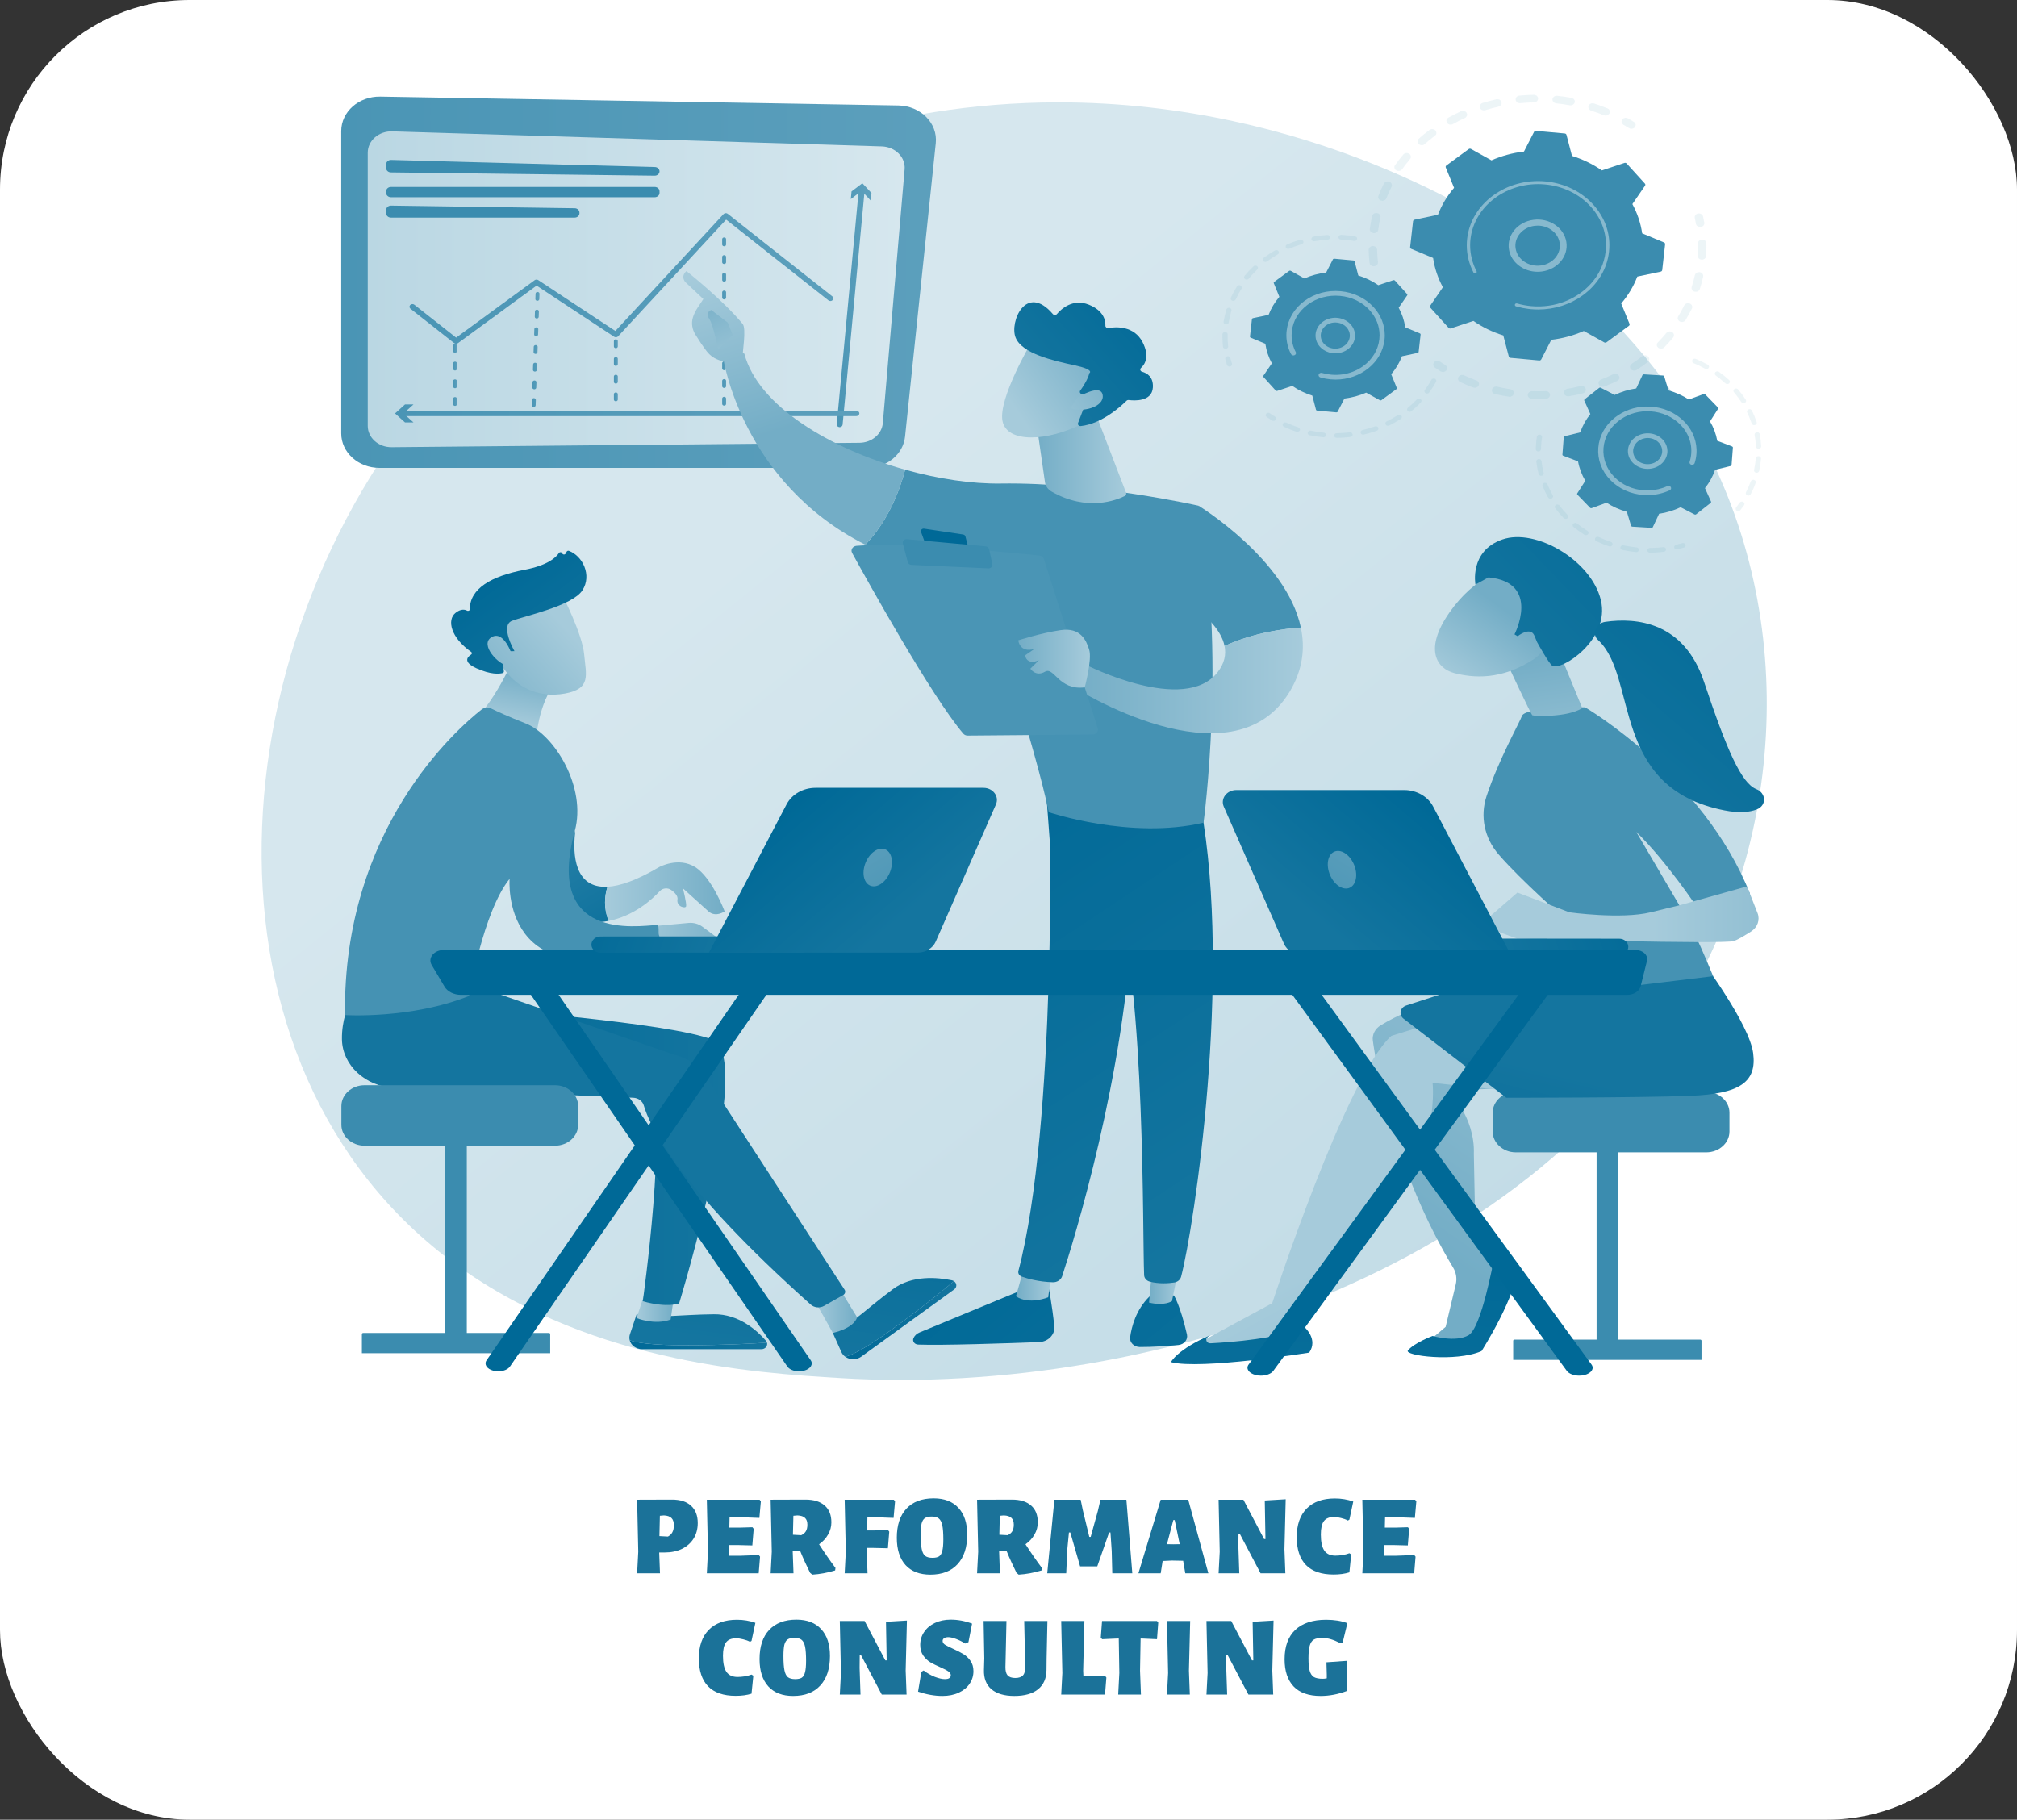 <svg width="532" height="480" viewBox="0 0 532 480" fill="none" xmlns="http://www.w3.org/2000/svg">
<rect x="0" y="0" width="532" height="480" fill="#333333" stroke="none"/>
<rect width="532" height="480" rx="50" fill="white"/>
<path d="M450.231 253.625C410.998 333.443 305.149 368.562 221.792 363.528C199.032 362.153 153.238 359.386 117.144 331.209C47.828 277.095 56.903 162.535 121.7 94.53C130.045 85.77 187.829 27.078 279.065 27C345.864 26.943 393.158 58.347 398.909 62.26C406.175 67.205 422.212 78.964 436.774 97.723C470.985 141.8 474.749 203.746 450.231 253.625Z" fill="url(#paint0_linear_32_2377)"/>
<path d="M100.101 123.425H228.657C233.869 123.425 238.224 119.854 238.713 115.181L246.815 37.772C247.367 32.503 242.826 27.924 236.95 27.823L100.294 25.482C94.64 25.384 90 29.484 90 34.576V114.328C90 119.352 94.522 123.425 100.101 123.425Z" fill="url(#paint1_linear_32_2377)"/>
<path d="M238.599 44.672L232.852 111.608C232.602 114.515 229.927 116.769 226.689 116.8L103.305 117.963C99.829 117.996 96.992 115.469 96.992 112.337V40.275C96.992 37.093 99.92 34.544 103.452 34.653L232.582 38.616C236.137 38.725 238.873 41.479 238.599 44.672Z" fill="url(#paint2_linear_32_2377)"/>
<path d="M172.728 44.06L103.15 42.187C102.437 42.167 101.847 42.682 101.847 43.326V44.334C101.847 44.957 102.403 45.465 103.094 45.473L172.672 46.338C173.377 46.347 173.955 45.834 173.955 45.199C173.955 44.584 173.411 44.078 172.728 44.06Z" fill="#3B8CAF"/>
<path d="M173.955 50.452V50.882C173.955 51.511 173.388 52.021 172.69 52.021H103.112C102.414 52.021 101.847 51.511 101.847 50.882V50.452C101.847 49.823 102.414 49.313 103.112 49.313H172.691C173.389 49.313 173.955 49.823 173.955 50.452Z" fill="#3B8CAF"/>
<path d="M152.837 56.07V56.258C152.837 56.887 152.27 57.397 151.572 57.397H103.112C102.414 57.397 101.847 56.887 101.847 56.258V55.371C101.847 54.735 102.426 54.222 103.132 54.232L151.592 54.931C152.282 54.94 152.837 55.447 152.837 56.07Z" fill="#3B8CAF"/>
<path d="M120.293 90.673C120.11 90.673 119.928 90.616 119.781 90.501L108.267 81.439C107.944 81.184 107.911 80.741 108.194 80.45C108.476 80.159 108.968 80.129 109.292 80.384L120.312 89.058L141.017 73.91C141.292 73.709 141.683 73.701 141.967 73.888L162.307 87.304L190.838 56.48C190.973 56.334 191.166 56.245 191.375 56.23C191.579 56.214 191.791 56.276 191.949 56.401C191.949 56.401 216.49 75.78 219.535 78.179C219.859 78.434 219.891 78.877 219.609 79.168C219.326 79.459 218.834 79.488 218.511 79.234C215.75 77.057 195.303 60.913 191.523 57.928L163.034 88.706C162.771 88.99 162.309 89.041 161.977 88.822L141.532 75.338L120.784 90.517C120.64 90.621 120.467 90.673 120.293 90.673Z" fill="url(#paint3_linear_32_2377)"/>
<path d="M191.006 107.001C190.719 107.001 190.487 106.792 190.487 106.534V105.133C190.487 104.875 190.719 104.665 191.006 104.665C191.292 104.665 191.525 104.875 191.525 105.133V106.534C191.525 106.792 191.292 107.001 191.006 107.001ZM191.006 102.331C190.719 102.331 190.487 102.121 190.487 101.863V100.462C190.487 100.204 190.719 99.995 191.006 99.995C191.292 99.995 191.525 100.204 191.525 100.462V101.863C191.525 102.121 191.292 102.331 191.006 102.331ZM191.006 97.66C190.719 97.66 190.487 97.451 190.487 97.193V95.792C190.487 95.534 190.719 95.324 191.006 95.324C191.292 95.324 191.525 95.534 191.525 95.792V97.193C191.525 97.451 191.292 97.66 191.006 97.66ZM191.006 92.988C190.719 92.988 190.487 92.779 190.487 92.521V91.12C190.487 90.862 190.719 90.653 191.006 90.653C191.292 90.653 191.525 90.862 191.525 91.12V92.521C191.525 92.78 191.292 92.988 191.006 92.988ZM191.006 88.318C190.719 88.318 190.487 88.109 190.487 87.85V86.449C190.487 86.191 190.719 85.982 191.006 85.982C191.292 85.982 191.525 86.191 191.525 86.449V87.85C191.525 88.109 191.292 88.318 191.006 88.318ZM191.006 83.647C190.719 83.647 190.487 83.438 190.487 83.18V81.779C190.487 81.521 190.719 81.311 191.006 81.311C191.292 81.311 191.525 81.521 191.525 81.779V83.18C191.525 83.438 191.292 83.647 191.006 83.647ZM191.006 78.977C190.719 78.977 190.487 78.768 190.487 78.509V77.108C190.487 76.85 190.719 76.641 191.006 76.641C191.292 76.641 191.525 76.85 191.525 77.108V78.509C191.525 78.768 191.292 78.977 191.006 78.977ZM191.006 74.305C190.719 74.305 190.487 74.096 190.487 73.838V72.437C190.487 72.178 190.719 71.969 191.006 71.969C191.292 71.969 191.525 72.178 191.525 72.437V73.838C191.525 74.097 191.292 74.305 191.006 74.305ZM191.006 69.635C190.719 69.635 190.487 69.425 190.487 69.167V67.766C190.487 67.508 190.719 67.299 191.006 67.299C191.292 67.299 191.525 67.508 191.525 67.766V69.167C191.525 69.425 191.292 69.635 191.006 69.635ZM191.006 64.964C190.719 64.964 190.487 64.755 190.487 64.497V63.096C190.487 62.837 190.719 62.628 191.006 62.628C191.292 62.628 191.525 62.837 191.525 63.096V64.497C191.525 64.755 191.292 64.964 191.006 64.964Z" fill="url(#paint4_linear_32_2377)"/>
<path d="M162.436 105.854C162.15 105.854 161.917 105.644 161.917 105.386V103.985C161.917 103.727 162.15 103.518 162.436 103.518C162.723 103.518 162.955 103.727 162.955 103.985V105.386C162.955 105.644 162.723 105.854 162.436 105.854ZM162.436 101.183C162.15 101.183 161.917 100.974 161.917 100.716V99.315C161.917 99.056 162.15 98.847 162.436 98.847C162.723 98.847 162.955 99.056 162.955 99.315V100.716C162.955 100.974 162.723 101.183 162.436 101.183ZM162.436 96.511C162.15 96.511 161.917 96.302 161.917 96.044V94.643C161.917 94.385 162.15 94.175 162.436 94.175C162.723 94.175 162.955 94.385 162.955 94.643V96.044C162.955 96.303 162.723 96.511 162.436 96.511ZM162.436 91.841C162.15 91.841 161.917 91.632 161.917 91.373V89.972C161.917 89.714 162.15 89.505 162.436 89.505C162.723 89.505 162.955 89.714 162.955 89.972V91.373C162.955 91.632 162.723 91.841 162.436 91.841Z" fill="url(#paint5_linear_32_2377)"/>
<path d="M140.766 107.36C140.76 107.36 140.755 107.36 140.749 107.36C140.463 107.351 140.239 107.136 140.247 106.878L140.296 105.477C140.304 105.219 140.525 105.019 140.83 105.024C141.116 105.033 141.34 105.248 141.332 105.506L141.283 106.907C141.275 107.16 141.044 107.36 140.766 107.36ZM140.926 102.692C140.921 102.692 140.915 102.692 140.91 102.692C140.623 102.683 140.399 102.468 140.407 102.21L140.456 100.809C140.464 100.552 140.688 100.361 140.99 100.356C141.277 100.365 141.501 100.58 141.493 100.838L141.444 102.239C141.436 102.492 141.206 102.692 140.926 102.692ZM141.088 98.024C141.082 98.024 141.077 98.024 141.071 98.024C140.785 98.015 140.561 97.8 140.569 97.542L140.618 96.141C140.626 95.882 140.851 95.677 141.152 95.688C141.438 95.697 141.662 95.912 141.654 96.17L141.605 97.571C141.597 97.823 141.366 98.024 141.088 98.024ZM141.248 93.355C141.243 93.355 141.237 93.355 141.232 93.355C140.945 93.346 140.721 93.131 140.729 92.872L140.777 91.471C140.785 91.213 141.025 91.017 141.311 91.019C141.597 91.027 141.821 91.243 141.813 91.501L141.766 92.902C141.758 93.155 141.528 93.355 141.248 93.355ZM141.41 88.686C141.404 88.686 141.399 88.686 141.393 88.686C141.107 88.678 140.883 88.463 140.891 88.204L140.94 86.803C140.948 86.545 141.176 86.335 141.474 86.35C141.76 86.359 141.985 86.575 141.976 86.833L141.927 88.234C141.919 88.487 141.688 88.686 141.41 88.686ZM141.57 84.018C141.565 84.018 141.559 84.018 141.554 84.018C141.267 84.01 141.043 83.794 141.051 83.536L141.1 82.135C141.109 81.877 141.338 81.676 141.634 81.683C141.921 81.691 142.145 81.906 142.137 82.165L142.088 83.566C142.08 83.818 141.849 84.018 141.57 84.018ZM141.73 79.349C141.725 79.349 141.72 79.349 141.714 79.349C141.427 79.341 141.203 79.125 141.211 78.867L141.26 77.466C141.27 77.209 141.487 77.017 141.794 77.013C142.081 77.022 142.305 77.237 142.297 77.495L142.248 78.896C142.24 79.15 142.01 79.349 141.73 79.349Z" fill="url(#paint6_linear_32_2377)"/>
<path d="M120.02 107.071C119.734 107.071 119.501 106.862 119.501 106.604V105.203C119.501 104.944 119.734 104.735 120.02 104.735C120.307 104.735 120.539 104.944 120.539 105.203V106.604C120.539 106.863 120.307 107.071 120.02 107.071ZM120.02 102.401C119.734 102.401 119.501 102.191 119.501 101.933V100.532C119.501 100.274 119.734 100.065 120.02 100.065C120.307 100.065 120.539 100.274 120.539 100.532V101.933C120.539 102.193 120.307 102.401 120.02 102.401ZM120.02 97.73C119.734 97.73 119.501 97.521 119.501 97.263V95.862C119.501 95.603 119.734 95.394 120.02 95.394C120.307 95.394 120.539 95.603 120.539 95.862V97.263C120.539 97.521 120.307 97.73 120.02 97.73ZM120.02 93.059C119.734 93.059 119.501 92.85 119.501 92.592V91.191C119.501 90.933 119.734 90.724 120.02 90.724C120.307 90.724 120.539 90.933 120.539 91.191V92.592C120.539 92.85 120.307 93.059 120.02 93.059Z" fill="url(#paint7_linear_32_2377)"/>
<path d="M221.469 112.673C221.447 112.673 221.425 112.671 221.402 112.67C220.974 112.637 220.656 112.298 220.693 111.913L226.526 49.872C226.561 49.487 226.936 49.204 227.367 49.233C227.795 49.266 228.113 49.605 228.076 49.991L222.243 112.031C222.208 112.396 221.868 112.673 221.469 112.673Z" fill="url(#paint8_linear_32_2377)"/>
<path d="M224.411 52.511L227.263 50.343L229.668 52.913L229.856 50.902L227.451 48.335L224.599 50.502L224.411 52.511Z" fill="url(#paint9_linear_32_2377)"/>
<path d="M225.883 109.756H105.969C105.54 109.756 105.191 109.443 105.191 109.055C105.191 108.668 105.539 108.354 105.969 108.354H225.883C226.313 108.354 226.662 108.667 226.662 109.055C226.661 109.441 226.313 109.756 225.883 109.756Z" fill="url(#paint10_linear_32_2377)"/>
<path d="M109.069 106.678L106.429 109.054L109.069 111.429H106.83L104.191 109.054L106.83 106.678H109.069Z" fill="url(#paint11_linear_32_2377)"/>
<path d="M276.455 338.802C276.455 338.802 277.549 344.379 278.085 349.9C278.295 352.057 276.448 353.93 274.044 354.021C265.88 354.327 248.416 354.923 242.149 354.671C241.207 354.633 240.591 353.764 240.94 352.975C241.232 352.314 241.796 351.779 242.513 351.482L271.361 339.542L276.455 338.802Z" fill="url(#paint12_linear_32_2377)"/>
<path d="M277.352 335.525L276.472 342.196C276.472 342.196 271.419 344.314 267.968 341.929L270.061 334.495L277.352 335.525Z" fill="url(#paint13_linear_32_2377)"/>
<path d="M276.691 210.103C277.07 211.845 278.729 297.041 268.616 335.22C268.452 335.843 268.802 336.485 269.46 336.728C271.01 337.298 274.051 338.125 277.695 338.235C278.824 338.269 279.835 337.609 280.155 336.634C283.045 327.776 296.897 283.393 298.704 240.996C300.723 193.622 298.704 239.384 298.704 239.384L297.52 210.1L276.691 210.103Z" fill="url(#paint14_linear_32_2377)"/>
<path d="M309.64 341.712C309.64 341.712 311.382 344.527 313.066 352.01C313.371 353.361 312.322 354.654 310.799 354.789C308.103 355.027 303.952 355.334 300.628 355.314C299.096 355.304 297.9 354.102 298.085 352.732C298.453 350.001 299.6 345.52 303.145 342.028L309.64 341.712Z" fill="url(#paint15_linear_32_2377)"/>
<path d="M311.17 333.13L309.115 343.219C309.115 343.219 307.084 344.58 303.067 343.593L304.047 332.739L311.17 333.13Z" fill="url(#paint16_linear_32_2377)"/>
<path d="M316.717 212.718C324.988 257.668 314.924 323.815 311.528 336.762C311.32 337.555 310.61 338.162 309.718 338.295C308.203 338.522 305.709 338.706 303.249 338.063C302.402 337.841 301.806 337.152 301.772 336.358C301.317 325.892 302.137 261.634 294.43 236.239C294.04 234.952 293.166 233.83 291.96 233.056L277.002 223.48L275.856 208.002L316.717 212.718Z" fill="url(#paint17_linear_32_2377)"/>
<path d="M264.015 127.545C288.802 127.176 316.149 133.406 316.149 133.406C323.538 172.228 317.442 217.006 317.442 217.006C298.253 221.537 276.607 214.236 276.607 214.236C273.418 198.01 258.537 152.342 258.537 152.342C246.426 150.989 236.45 147.842 228.234 143.683C234.501 137.141 237.455 128.817 238.739 123.897C247.503 126.349 256.371 127.658 264.015 127.545Z" fill="url(#paint18_linear_32_2377)"/>
<path d="M190.802 94.667C193.237 92.019 196.318 93.272 196.318 93.272C199.965 107.147 219.091 118.397 238.739 123.897C237.456 128.817 234.501 137.141 228.234 143.683C195.627 127.171 190.802 94.667 190.802 94.667Z" fill="url(#paint19_linear_32_2377)"/>
<path d="M191.393 95.341C191.137 96.071 194.089 97.182 195.825 94.198C195.886 92.769 196.851 86.644 195.903 85.479C190.851 79.275 181.054 71.501 181.054 71.501C179.399 72.971 180.762 74.416 180.762 74.416L185.514 78.874C184.519 80.492 183.307 81.857 182.739 83.814C182.308 85.296 182.572 86.879 183.403 88.227C184.238 89.581 185.375 91.34 186.451 92.717C188.489 95.322 191.393 95.341 191.393 95.341Z" fill="url(#paint20_linear_32_2377)"/>
<path d="M187.594 81.767L191.924 85.073L193.284 88.364L189.423 92.221C189.423 92.221 188.125 85.691 187.16 84.277C186.196 82.863 186.696 82.179 187.594 81.767Z" fill="url(#paint21_linear_32_2377)"/>
<path d="M306.644 155.019L316.151 133.407C316.151 133.407 339.303 147.572 343.11 165.534C338.736 165.824 330.775 166.849 322.984 170.392C321.271 161.91 306.644 155.019 306.644 155.019Z" fill="url(#paint22_linear_32_2377)"/>
<path d="M286.412 175.356C286.412 175.356 312.405 188.584 321.175 177.289C322.996 174.943 323.432 172.612 322.983 170.39C330.774 166.848 338.735 165.822 343.108 165.532C344.257 170.947 343.649 176.705 340.116 182.526C324.753 207.834 282.971 181.127 282.971 181.127L286.412 175.356Z" fill="url(#paint23_linear_32_2377)"/>
<path d="M289.534 192.092L275.347 147.478C275.187 146.972 274.707 146.602 274.126 146.541C271.555 146.271 264.108 145.513 255.508 144.857C245.151 144.068 233.121 143.429 225.934 143.973C224.912 144.05 224.294 145.024 224.749 145.851C228.836 153.298 245.649 183.591 254.069 193.514C254.348 193.843 254.78 194.035 255.239 194.032L288.154 193.756C289.112 193.749 289.798 192.921 289.534 192.092Z" fill="url(#paint24_linear_32_2377)"/>
<path d="M254.038 140.991L243.752 139.448C243.205 139.366 242.756 139.837 242.93 140.312L243.948 143.091C244.036 143.333 244.271 143.508 244.551 143.541L254.448 144.731C254.961 144.793 255.383 144.374 255.265 143.921L254.635 141.496C254.568 141.233 254.332 141.035 254.038 140.991Z" fill="#006997"/>
<path d="M261.74 148.832L260.892 144.858C260.806 144.459 260.441 144.158 259.992 144.117L239.218 142.219C238.518 142.156 237.959 142.732 238.123 143.348L239.444 148.301C239.55 148.697 239.933 148.984 240.384 149.003L260.684 149.923C261.347 149.953 261.863 149.417 261.74 148.832Z" fill="#3B8CAF"/>
<path d="M286.107 181.313C286.107 181.313 288.083 173.996 287.287 171.4C286.489 168.803 284.946 165.465 279.797 166.207C274.649 166.948 268.577 168.901 268.577 168.901C268.577 168.901 268.884 172.283 272.796 171.192L270.369 172.883C270.369 172.883 270.715 175.591 274.021 174.144L271.764 176.386C271.764 176.386 273.184 178.609 275.615 177.184C278.046 175.757 279.212 182.194 286.107 181.313Z" fill="url(#paint25_linear_32_2377)"/>
<path d="M289.121 109.424L297.007 129.964C297.138 130.304 296.983 130.681 296.632 130.854C294.483 131.925 286.738 135.018 277.403 129.689C276.43 129.134 275.769 128.229 275.622 127.201L273.067 109.424H289.121Z" fill="url(#paint26_linear_32_2377)"/>
<path d="M271.961 90.404C271.961 90.404 263.301 105.085 264.411 111.015C265.521 116.944 276.254 116.519 285.626 111.702L292.176 95.851L271.961 90.404Z" fill="url(#paint27_linear_32_2377)"/>
<path d="M285.213 103.919C284.833 103.767 284.692 103.348 284.92 103.033C285.614 102.079 286.915 100.131 287.329 98.426C287.329 98.426 288.886 97.528 283.367 96.339C277.848 95.15 269.616 93.303 267.887 89.072C266.2 84.947 270.631 74.573 277.702 82.839C277.971 83.153 278.498 83.161 278.767 82.845C279.926 81.487 282.974 78.666 287.205 80.376C291.165 81.975 291.61 84.588 291.556 85.905C291.54 86.292 291.924 86.594 292.348 86.521C294.35 86.177 299.154 85.882 301.396 90.319C303.243 93.974 302.043 96.043 300.949 97.055C300.594 97.383 300.749 97.922 301.236 98.057C302.551 98.419 304.249 99.424 304.08 102.2C303.845 106.037 299.081 105.699 297.725 105.524C297.502 105.496 297.279 105.565 297.128 105.714C295.965 106.873 290.726 111.794 285.054 112.388C284.564 112.439 284.182 112.002 284.344 111.581L286.798 105.156C286.912 104.858 286.753 104.531 286.432 104.402L285.213 103.919Z" fill="url(#paint28_linear_32_2377)"/>
<path d="M284.227 104.831C284.227 104.831 290.393 101.021 290.844 104.229C291.295 107.437 285.291 108.876 282.318 107.679L284.227 104.831Z" fill="url(#paint29_linear_32_2377)"/>
<path d="M160.228 233.903C151.407 234.382 151.115 225.153 151.657 219.995C151.808 218.562 150.166 217.533 148.725 218.154L135.623 223.805C135.623 223.805 135.007 237.412 150.106 242.241C153.925 243.462 157.417 243.517 160.504 242.919C159.189 239.462 159.457 236.36 160.228 233.903Z" fill="url(#paint30_linear_32_2377)"/>
<path d="M183.365 228.723C178.906 225.929 173.855 228.723 173.855 228.723C167.893 232.235 163.483 233.727 160.228 233.905C159.457 236.361 159.189 239.464 160.506 242.92C167.185 241.627 171.963 237.275 174.039 235.041C174.786 234.238 176.11 234.098 177.024 234.748C177.952 235.407 178.854 236.312 178.691 237.264C178.369 239.141 180.786 239.736 180.968 239.056C181.151 238.376 180.141 234.342 180.141 234.342C180.141 234.342 184.977 238.721 186.864 240.403C188.751 242.086 191.125 240.403 191.125 240.403C191.125 240.403 187.825 231.515 183.365 228.723Z" fill="url(#paint31_linear_32_2377)"/>
<path d="M167.151 244.88L170.748 244.444L181.622 243.451C182.931 243.331 184.239 243.687 185.255 244.44L193.61 250.627L168.533 247.714L167.151 244.88Z" fill="url(#paint32_linear_32_2377)"/>
<path d="M180.674 354.85C171.785 354.85 167.851 354.163 166.093 353.537C166.435 354.851 167.734 355.888 169.378 355.888H200.824C201.882 355.888 202.551 354.976 202.298 354.148C198.714 354.409 191.101 354.85 180.674 354.85Z" fill="url(#paint33_linear_32_2377)"/>
<path d="M202.298 354.15C202.247 353.983 202.172 353.819 202.041 353.668C199.646 350.913 194.835 346.589 188.288 346.671C178.699 346.792 175.355 347.729 167.904 346.724L166.146 351.97C165.966 352.505 165.964 353.04 166.093 353.535C167.851 354.162 171.785 354.848 180.674 354.848C191.101 354.85 198.714 354.409 202.298 354.15Z" fill="url(#paint34_linear_32_2377)"/>
<path d="M170.062 341.069L167.904 347.678C167.904 347.678 172.684 349.638 176.89 348.065L177.716 342.339L170.062 341.069Z" fill="url(#paint35_linear_32_2377)"/>
<path d="M235.238 350.688C228.309 355.703 224.768 357.388 222.963 357.894C224.14 358.721 225.871 358.794 227.153 357.866L251.666 340.129C252.492 339.532 252.38 338.446 251.611 337.948C248.997 340.17 243.366 344.807 235.238 350.688Z" fill="url(#paint36_linear_32_2377)"/>
<path d="M251.611 337.947C251.457 337.846 251.284 337.761 251.077 337.718C247.304 336.932 240.559 336.291 235.513 340.048C228.123 345.55 226.165 348.164 219.659 351.586L221.921 356.648C222.152 357.165 222.519 357.581 222.963 357.893C224.768 357.388 228.309 355.701 235.238 350.687C243.367 344.806 248.997 340.17 251.611 337.947Z" fill="url(#paint37_linear_32_2377)"/>
<path d="M123.902 265.772C123.902 265.772 177.121 269.686 188.037 274.313C198.954 278.941 179.127 343.807 179.127 343.807C179.127 343.807 176.156 345.095 169.541 343.244C169.541 343.244 176.323 295.375 171.277 284.997L113.656 276.51L123.902 265.772Z" fill="url(#paint38_linear_32_2377)"/>
<path d="M214.372 342.474C214.867 342.88 219.659 351.587 219.659 351.587C219.659 351.587 224.996 350.547 226.083 347.506L221.281 339.648L214.372 342.474Z" fill="url(#paint39_linear_32_2377)"/>
<path d="M91.851 265.372C91.851 265.372 90.117 269.13 90.188 274.124C90.285 281.03 96.451 286.634 104.111 286.979L167.022 289.562C168.351 289.617 169.475 290.444 169.808 291.604C171.286 296.754 178.512 312.567 213.835 344.123C214.776 344.962 216.239 345.105 217.359 344.469L222.387 341.608C222.915 341.308 223.084 340.684 222.768 340.2L186.137 283.868C184.213 281.009 181.121 278.943 177.524 278.115L122.654 259.115L91.851 265.372Z" fill="url(#paint40_linear_32_2377)"/>
<path d="M136.638 171.022C136.638 171.022 132.01 182.624 126.213 188.794L141.551 193.665C141.551 193.665 142.573 181.982 149.155 177.589L136.638 171.022Z" fill="url(#paint41_linear_32_2377)"/>
<path d="M90.997 267.757C90.997 267.757 108.437 268.845 123.715 262.704C123.715 262.704 127.44 240.402 134.416 231.818C134.416 231.818 131.701 265.022 175.315 248.461C174.115 247.911 174.112 247.58 173.775 246.536C173.633 246.092 173.877 243.944 173.365 243.975C167.708 244.318 143.658 248.171 151.607 219.188C154.743 207.751 146.326 193.86 138.703 190.85C133.95 188.973 131.066 187.634 129.567 186.894C128.748 186.489 127.742 186.588 127.038 187.141C120.533 192.249 90.356 218.619 90.997 267.757Z" fill="url(#paint42_linear_32_2377)"/>
<path d="M148.224 156.773C148.224 156.773 153.587 167.146 154.081 172.644C154.576 178.14 155.993 181.682 148.956 182.951C141.919 184.22 135.877 181.184 132.498 175.774C132.498 175.774 127.208 167.438 128.245 163.954C129.282 160.467 148.224 156.773 148.224 156.773Z" fill="url(#paint43_linear_32_2377)"/>
<path d="M134.802 171.776L135.696 171.755C135.696 171.755 131.825 165.039 135.026 163.77C138.228 162.502 150.975 159.858 153.626 155.702C156.181 151.694 153.662 146.649 150.065 145.303C149.838 145.218 149.574 145.319 149.466 145.519L149.185 146.028C148.993 146.376 148.428 146.337 148.297 145.966C148.174 145.615 147.641 145.549 147.433 145.867C146.621 147.111 144.385 149.154 138.268 150.315C129.589 151.962 123.912 155.271 123.921 160.702C123.923 161.046 123.519 161.246 123.188 161.073C122.534 160.734 121.499 160.592 120.151 161.665C117.807 163.533 118.918 168.214 124.276 171.965C124.53 172.143 124.538 172.493 124.273 172.658C123.337 173.238 121.956 174.598 125.681 176.284C129.492 178.009 131.711 177.761 132.545 177.548C132.769 177.49 132.916 177.302 132.896 177.093L132.431 172.29C132.407 172.042 132.621 171.826 132.897 171.82L134.802 171.776Z" fill="url(#paint44_linear_32_2377)"/>
<path d="M135.051 172.778C135.051 172.778 132.93 166.123 129.647 168.076C126.364 170.03 131.587 175.544 134.276 175.733L135.051 172.778Z" fill="url(#paint45_linear_32_2377)"/>
<g opacity="0.3">
<path opacity="0.3" d="M362.338 70.236C361.774 70.236 361.29 69.851 361.23 69.336C361.098 68.208 361.02 67.058 360.996 65.918C360.984 65.363 361.475 64.904 362.09 64.893C362.097 64.893 362.105 64.893 362.112 64.893C362.718 64.893 363.215 65.33 363.226 65.878C363.249 66.961 363.324 68.054 363.449 69.126C363.513 69.678 363.069 70.172 362.456 70.23C362.416 70.234 362.377 70.236 362.338 70.236ZM362.41 61.487C362.366 61.487 362.321 61.484 362.278 61.48C361.666 61.415 361.229 60.915 361.301 60.364C361.449 59.232 361.654 58.095 361.907 56.984C362.03 56.441 362.617 56.092 363.223 56.202C363.827 56.313 364.215 56.846 364.092 57.388C363.851 58.444 363.657 59.524 363.516 60.599C363.449 61.111 362.968 61.487 362.41 61.487ZM364.619 52.968C364.495 52.968 364.369 52.95 364.245 52.909C363.665 52.723 363.362 52.148 363.569 51.626C363.992 50.555 364.472 49.487 364.998 48.452C365.255 47.948 365.915 47.725 366.476 47.955C367.036 48.185 367.283 48.781 367.028 49.286C366.529 50.269 366.074 51.283 365.671 52.3C365.507 52.712 365.078 52.968 364.619 52.968ZM368.889 45.108C368.684 45.108 368.476 45.056 368.29 44.95C367.771 44.651 367.619 44.031 367.949 43.563C368.629 42.604 369.362 41.659 370.13 40.756C370.505 40.317 371.205 40.233 371.694 40.569C372.183 40.906 372.275 41.537 371.902 41.978C371.173 42.835 370.476 43.732 369.831 44.644C369.618 44.944 369.258 45.108 368.889 45.108ZM374.998 38.302C374.71 38.302 374.424 38.203 374.205 38.003C373.771 37.608 373.775 36.973 374.214 36.583C375.111 35.785 376.058 35.01 377.03 34.281C377.503 33.926 378.206 33.983 378.6 34.41C378.994 34.835 378.931 35.469 378.458 35.824C377.534 36.517 376.634 37.253 375.782 38.011C375.565 38.205 375.281 38.302 374.998 38.302ZM382.626 32.884C382.254 32.884 381.89 32.716 381.678 32.41C381.353 31.939 381.514 31.32 382.037 31.026C383.109 30.425 384.223 29.859 385.348 29.343C385.897 29.09 386.568 29.288 386.848 29.782C387.128 30.276 386.909 30.881 386.36 31.133C385.291 31.623 384.232 32.162 383.215 32.732C383.031 32.835 382.827 32.884 382.626 32.884ZM423.496 30.492C423.341 30.492 423.185 30.462 423.036 30.401C421.945 29.954 420.817 29.544 419.685 29.183C419.105 28.999 418.8 28.425 419.006 27.901C419.211 27.379 419.848 27.105 420.43 27.289C421.623 27.67 422.809 28.101 423.958 28.57C424.519 28.8 424.767 29.395 424.513 29.901C424.325 30.273 423.92 30.492 423.496 30.492ZM391.393 29.124C390.93 29.124 390.498 28.862 390.339 28.447C390.138 27.922 390.447 27.351 391.029 27.169C392.222 26.799 393.449 26.471 394.673 26.193C395.271 26.061 395.877 26.384 396.026 26.922C396.176 27.461 395.814 28.006 395.217 28.141C394.054 28.404 392.889 28.716 391.756 29.067C391.636 29.105 391.514 29.124 391.393 29.124ZM414.254 27.794C414.181 27.794 414.106 27.787 414.031 27.774C412.856 27.559 411.655 27.386 410.462 27.261C409.85 27.196 409.411 26.698 409.483 26.148C409.556 25.597 410.109 25.199 410.72 25.267C411.975 25.399 413.239 25.58 414.476 25.806C415.079 25.916 415.469 26.448 415.347 26.991C415.238 27.466 414.773 27.794 414.254 27.794ZM400.872 27.222C400.309 27.222 399.825 26.839 399.764 26.324C399.699 25.772 400.142 25.278 400.755 25.218C402.009 25.098 403.286 25.024 404.55 25C404.558 25 404.566 25 404.573 25C405.178 25 405.675 25.436 405.687 25.984C405.699 26.538 405.212 26.998 404.596 27.009C403.395 27.032 402.183 27.102 400.991 27.216C400.952 27.221 400.911 27.222 400.872 27.222Z" fill="#3B8CAF"/>
<path opacity="0.3" d="M430.304 33.979C430.084 33.979 429.862 33.921 429.668 33.799C429.196 33.503 428.708 33.212 428.221 32.931C427.702 32.634 427.548 32.012 427.878 31.545C428.208 31.076 428.899 30.938 429.418 31.238C429.931 31.532 430.444 31.839 430.94 32.149C431.445 32.466 431.57 33.092 431.218 33.547C431.003 33.828 430.656 33.979 430.304 33.979Z" fill="#3B8CAF"/>
</g>
<g opacity="0.3">
<path opacity="0.3" d="M448.423 59.89C447.885 59.89 447.41 59.539 447.322 59.044C447.231 58.533 447.126 58.015 447.012 57.505C446.89 56.962 447.28 56.431 447.883 56.321C448.489 56.211 449.076 56.562 449.199 57.105C449.32 57.642 449.43 58.188 449.525 58.726C449.622 59.275 449.208 59.79 448.599 59.877C448.54 59.886 448.481 59.89 448.423 59.89Z" fill="#3B8CAF"/>
<path opacity="0.3" d="M405.58 105.226C405.066 105.226 404.551 105.219 404.035 105.203C403.419 105.184 402.937 104.719 402.957 104.165C402.978 103.611 403.497 103.174 404.11 103.195C405.303 103.231 406.494 103.223 407.665 103.171C408.281 103.146 408.804 103.572 408.834 104.125C408.864 104.679 408.39 105.15 407.774 105.177C407.051 105.21 406.312 105.226 405.58 105.226ZM398.177 104.662C398.115 104.662 398.052 104.657 397.988 104.647C396.761 104.459 395.53 104.22 394.329 103.941C393.733 103.802 393.374 103.255 393.529 102.718C393.684 102.18 394.293 101.856 394.888 101.997C396.029 102.262 397.199 102.489 398.365 102.669C398.972 102.762 399.38 103.282 399.277 103.827C399.181 104.317 398.71 104.662 398.177 104.662ZM413.603 104.553C413.077 104.553 412.609 104.216 412.508 103.734C412.394 103.189 412.792 102.664 413.398 102.561C414.556 102.365 415.72 102.122 416.859 101.837C417.453 101.688 418.067 102.002 418.231 102.535C418.396 103.07 418.048 103.623 417.454 103.772C416.254 104.072 415.029 104.329 413.808 104.536C413.742 104.548 413.671 104.553 413.603 104.553ZM388.985 102.286C388.844 102.286 388.7 102.261 388.561 102.21C387.412 101.783 386.269 101.308 385.165 100.795C384.617 100.542 384.401 99.936 384.684 99.443C384.965 98.95 385.637 98.755 386.185 99.01C387.234 99.496 388.32 99.948 389.411 100.354C389.98 100.564 390.252 101.151 390.017 101.665C389.839 102.051 389.423 102.286 388.985 102.286ZM422.741 102.035C422.31 102.035 421.898 101.808 421.716 101.429C421.472 100.92 421.733 100.329 422.298 100.109C423.379 99.688 424.456 99.219 425.498 98.716C426.041 98.454 426.717 98.638 427.007 99.127C427.298 99.617 427.094 100.225 426.551 100.487C425.454 101.017 424.321 101.51 423.182 101.953C423.038 102.008 422.888 102.035 422.741 102.035ZM431.043 97.77C430.698 97.77 430.358 97.627 430.139 97.357C429.778 96.908 429.888 96.28 430.387 95.953C431.342 95.328 432.279 94.659 433.173 93.965C433.639 93.602 434.343 93.649 434.747 94.069C435.149 94.489 435.097 95.124 434.631 95.486C433.691 96.216 432.705 96.92 431.699 97.578C431.499 97.708 431.27 97.77 431.043 97.77ZM438.115 91.979C437.853 91.979 437.589 91.896 437.377 91.728C436.915 91.361 436.872 90.726 437.28 90.311C438.062 89.514 438.815 88.677 439.519 87.825C439.886 87.38 440.584 87.287 441.079 87.618C441.573 87.95 441.675 88.579 441.308 89.024C440.568 89.921 439.774 90.801 438.952 91.641C438.732 91.864 438.425 91.979 438.115 91.979ZM443.617 84.936C443.435 84.936 443.251 84.896 443.08 84.811C442.541 84.544 442.344 83.934 442.64 83.447C443.209 82.514 443.74 81.549 444.219 80.579C444.469 80.072 445.129 79.843 445.69 80.069C446.253 80.294 446.507 80.887 446.257 81.394C445.753 82.417 445.193 83.432 444.594 84.414C444.393 84.749 444.011 84.936 443.617 84.936ZM447.269 76.975C447.167 76.975 447.063 76.962 446.959 76.936C446.367 76.783 446.026 76.226 446.196 75.693C446.522 74.672 446.804 73.627 447.034 72.584C447.154 72.039 447.743 71.687 448.345 71.794C448.95 71.902 449.343 72.431 449.222 72.975C448.98 74.074 448.682 75.175 448.338 76.248C448.2 76.688 447.753 76.975 447.269 76.975ZM448.887 68.491C448.864 68.491 448.841 68.49 448.818 68.488C448.204 68.454 447.735 67.978 447.773 67.425C447.826 66.643 447.853 65.851 447.853 65.07C447.853 64.787 447.849 64.504 447.842 64.223C447.829 63.669 448.318 63.208 448.934 63.197C449.557 63.174 450.06 63.624 450.072 64.18C450.079 64.476 450.083 64.772 450.083 65.071C450.083 65.893 450.054 66.726 449.999 67.549C449.963 68.081 449.473 68.491 448.887 68.491Z" fill="#3B8CAF"/>
<path opacity="0.3" d="M380.577 98.129C380.356 98.129 380.132 98.07 379.937 97.947C379.443 97.633 378.947 97.306 378.463 96.972C377.974 96.634 377.882 96.004 378.257 95.563C378.632 95.123 379.331 95.04 379.821 95.377C380.281 95.694 380.751 96.006 381.22 96.303C381.724 96.622 381.845 97.248 381.492 97.702C381.274 97.981 380.929 98.129 380.577 98.129Z" fill="#3B8CAF"/>
</g>
<path d="M382.083 86.479C382.223 86.635 382.458 86.692 382.667 86.624L388.621 84.651C390.969 86.279 393.621 87.582 396.505 88.475L397.957 94.033C398.007 94.227 398.191 94.371 398.412 94.392L405.983 95.084C406.205 95.103 406.415 94.996 406.509 94.813L409.17 89.63C412.193 89.276 415.082 88.48 417.745 87.308L423.139 90.315C423.328 90.421 423.571 90.406 423.742 90.28L429.638 85.947C429.81 85.82 429.874 85.609 429.798 85.421L427.608 80.059C429.416 77.945 430.862 75.556 431.854 72.96L438.025 71.651C438.241 71.606 438.402 71.441 438.425 71.242L439.191 64.424C439.214 64.224 439.093 64.035 438.891 63.95L433.135 61.554C432.743 58.832 431.858 56.23 430.556 53.832L433.896 48.974C434.013 48.804 433.997 48.585 433.857 48.431L429.045 43.122C428.905 42.966 428.67 42.909 428.461 42.977L422.507 44.95C420.159 43.321 417.507 42.019 414.624 41.126L413.171 35.569C413.119 35.374 412.937 35.23 412.716 35.209L405.145 34.519C404.924 34.498 404.713 34.607 404.619 34.789L401.959 39.972C398.935 40.326 396.047 41.123 393.384 42.295L387.989 39.287C387.801 39.182 387.557 39.195 387.386 39.322L381.49 43.655C381.318 43.781 381.254 43.993 381.33 44.181L383.52 49.543C381.712 51.658 380.266 54.046 379.274 56.643L373.103 57.951C372.887 57.996 372.727 58.161 372.703 58.361L371.937 65.179C371.914 65.378 372.035 65.568 372.237 65.652L377.993 68.048C378.386 70.77 379.27 73.372 380.572 75.77L377.232 80.628C377.115 80.798 377.13 81.017 377.272 81.171L382.083 86.479Z" fill="#3B8CAF"/>
<path d="M405.559 71.69C401.831 71.69 398.556 69.224 397.997 65.805C397.381 62.048 400.277 58.539 404.449 57.985C406.471 57.716 408.488 58.174 410.128 59.271C411.768 60.369 412.836 61.975 413.133 63.796C413.749 67.554 410.853 71.062 406.68 71.616C406.304 71.666 405.929 71.69 405.559 71.69ZM405.577 59.518C405.289 59.518 405 59.537 404.709 59.576C401.509 60.001 399.29 62.69 399.762 65.572C400.233 68.453 403.22 70.453 406.42 70.027C409.619 69.602 411.838 66.913 411.367 64.031C411.138 62.635 410.32 61.403 409.062 60.562C408.04 59.878 406.828 59.518 405.577 59.518Z" fill="#87B9CE"/>
<path d="M405.716 81.64C405.076 81.64 404.432 81.61 403.785 81.552C403.581 81.533 403.379 81.511 403.176 81.487C402.177 81.367 401.191 81.175 400.232 80.914C400.218 80.91 400.206 80.907 400.192 80.903C400.156 80.893 400.119 80.882 400.081 80.873C400.009 80.853 399.937 80.832 399.865 80.811C399.676 80.756 399.556 80.6 399.556 80.43C399.556 80.388 399.563 80.346 399.578 80.305C399.654 80.093 399.906 79.979 400.139 80.047C401.346 80.399 402.601 80.635 403.873 80.751C410.19 81.329 416.083 78.862 419.753 74.676C421.795 72.349 423.148 69.489 423.504 66.325C423.567 65.771 423.598 65.216 423.598 64.667C423.598 60.966 422.195 57.405 419.561 54.499C416.535 51.16 412.247 49.082 407.486 48.648C397.653 47.752 388.851 54.224 387.855 63.074C387.794 63.62 387.762 64.167 387.764 64.711C387.764 67.073 388.339 69.407 389.454 71.547C389.483 71.603 389.496 71.661 389.496 71.718C389.496 71.868 389.401 72.012 389.239 72.081C389.017 72.175 388.75 72.09 388.646 71.888C387.474 69.641 386.871 67.19 386.871 64.711C386.871 64.14 386.902 63.566 386.968 62.993C388.013 53.7 397.262 46.908 407.576 47.849C412.575 48.305 417.076 50.487 420.253 53.991C423.018 57.043 424.491 60.78 424.491 64.666C424.491 65.243 424.458 65.825 424.393 66.407C423.886 70.909 421.464 74.963 417.572 77.823C414.183 80.313 410.032 81.64 405.716 81.64Z" fill="#87B9CE"/>
<g opacity="0.3">
<path opacity="0.3" d="M324.277 96.704C323.98 96.704 323.705 96.529 323.617 96.259C323.453 95.753 323.302 95.237 323.171 94.723C323.086 94.389 323.318 94.056 323.689 93.979C324.06 93.901 324.43 94.111 324.514 94.445C324.639 94.935 324.782 95.428 324.939 95.91C325.047 96.238 324.837 96.583 324.472 96.68C324.408 96.695 324.343 96.704 324.277 96.704Z" fill="#3B8CAF"/>
<path opacity="0.3" d="M323.258 92.021C322.909 92.021 322.61 91.783 322.574 91.465C322.472 90.563 322.42 89.645 322.42 88.74C322.42 88.549 322.423 88.358 322.427 88.166C322.435 87.823 322.771 87.564 323.131 87.558C323.511 87.565 323.813 87.849 323.805 88.19C323.801 88.374 323.798 88.557 323.798 88.74C323.798 89.605 323.847 90.478 323.945 91.339C323.983 91.68 323.708 91.984 323.329 92.019C323.306 92.02 323.282 92.021 323.258 92.021ZM323.409 85.582C323.377 85.582 323.343 85.58 323.31 85.575C322.934 85.526 322.671 85.212 322.726 84.873C322.9 83.785 323.15 82.698 323.469 81.64C323.57 81.31 323.95 81.115 324.314 81.205C324.681 81.295 324.897 81.635 324.798 81.966C324.492 82.974 324.254 84.012 324.089 85.05C324.041 85.359 323.748 85.582 323.409 85.582ZM325.291 79.367C325.204 79.367 325.114 79.352 325.029 79.32C324.677 79.191 324.51 78.827 324.654 78.51C325.119 77.496 325.658 76.495 326.259 75.539C326.446 75.241 326.865 75.136 327.197 75.305C327.529 75.473 327.644 75.851 327.458 76.15C326.885 77.063 326.371 78.015 325.928 78.984C325.818 79.222 325.562 79.367 325.291 79.367ZM328.81 73.759C328.668 73.759 328.524 73.719 328.4 73.637C328.094 73.432 328.03 73.043 328.257 72.769C328.984 71.886 329.779 71.037 330.62 70.242C330.882 69.995 331.319 69.987 331.594 70.222C331.87 70.458 331.88 70.85 331.617 71.099C330.817 71.855 330.059 72.666 329.365 73.508C329.23 73.672 329.022 73.759 328.81 73.759ZM333.745 69.096C333.546 69.096 333.349 69.019 333.213 68.868C332.972 68.604 333.014 68.212 333.309 67.996C334.252 67.3 335.252 66.649 336.281 66.062C336.603 65.878 337.028 65.965 337.232 66.255C337.436 66.545 337.339 66.928 337.019 67.111C336.037 67.67 335.084 68.291 334.184 68.956C334.054 69.049 333.899 69.096 333.745 69.096ZM339.785 65.653C339.527 65.653 339.279 65.522 339.161 65.297C338.998 64.987 339.146 64.617 339.49 64.471C340.592 64.002 341.739 63.591 342.895 63.248C343.258 63.142 343.647 63.319 343.765 63.645C343.883 63.97 343.686 64.32 343.324 64.428C342.221 64.753 341.13 65.146 340.078 65.593C339.985 65.633 339.884 65.653 339.785 65.653ZM346.576 63.645C346.253 63.645 345.965 63.439 345.901 63.144C345.827 62.808 346.071 62.482 346.444 62.416C347.637 62.206 348.86 62.06 350.08 61.983C350.461 61.965 350.789 62.218 350.815 62.559C350.842 62.901 350.556 63.197 350.177 63.221C349.014 63.294 347.846 63.433 346.709 63.634C346.664 63.641 346.619 63.645 346.576 63.645ZM357.271 63.565C357.231 63.565 357.191 63.563 357.15 63.555C356.161 63.398 355.146 63.285 354.131 63.222C353.977 63.213 353.826 63.204 353.675 63.197C353.295 63.178 353.003 62.887 353.023 62.545C353.042 62.202 353.37 61.929 353.746 61.957C353.906 61.965 354.067 61.973 354.228 61.984C355.288 62.05 356.354 62.168 357.39 62.334C357.765 62.394 358.014 62.716 357.947 63.054C357.889 63.353 357.598 63.565 357.271 63.565Z" fill="#3B8CAF"/>
</g>
<g opacity="0.3">
<path opacity="0.3" d="M352.578 115.504C352.201 115.504 351.894 115.231 351.889 114.891C351.883 114.548 352.188 114.267 352.568 114.263C353.713 114.25 354.867 114.174 355.998 114.036C356.373 113.993 356.722 114.228 356.772 114.568C356.822 114.908 356.559 115.22 356.181 115.265C354.995 115.408 353.785 115.489 352.584 115.504C352.584 115.504 352.58 115.504 352.578 115.504ZM349.057 115.355C349.033 115.355 349.008 115.353 348.982 115.351C347.789 115.236 346.594 115.054 345.425 114.811C345.054 114.734 344.823 114.401 344.909 114.067C344.994 113.733 345.367 113.526 345.735 113.602C346.849 113.835 347.992 114.007 349.129 114.117C349.507 114.154 349.781 114.46 349.74 114.8C349.702 115.118 349.405 115.355 349.057 115.355ZM359.548 114.656C359.242 114.656 358.964 114.471 358.882 114.193C358.786 113.863 359.006 113.523 359.373 113.436C360.481 113.173 361.581 112.847 362.642 112.468C362.996 112.343 363.396 112.497 363.536 112.816C363.676 113.134 363.503 113.495 363.15 113.621C362.039 114.018 360.885 114.36 359.723 114.635C359.665 114.649 359.605 114.656 359.548 114.656ZM342.201 113.923C342.122 113.923 342.043 113.911 341.964 113.885C340.837 113.514 339.724 113.079 338.656 112.587C338.317 112.431 338.183 112.057 338.356 111.752C338.528 111.448 338.944 111.326 339.282 111.482C340.301 111.95 341.362 112.366 342.437 112.719C342.795 112.836 342.979 113.192 342.849 113.514C342.747 113.766 342.482 113.923 342.201 113.923ZM366.084 112.315C365.84 112.315 365.603 112.198 365.479 111.992C365.297 111.691 365.419 111.314 365.753 111.15C366.756 110.657 367.737 110.103 368.667 109.503C368.976 109.304 369.407 109.369 369.627 109.646C369.849 109.925 369.777 110.313 369.468 110.512C368.493 111.139 367.465 111.72 366.414 112.238C366.308 112.291 366.195 112.315 366.084 112.315ZM371.804 108.632C371.618 108.632 371.432 108.565 371.296 108.431C371.039 108.179 371.058 107.787 371.338 107.555C372.183 106.858 372.987 106.109 373.731 105.328C373.978 105.068 374.414 105.038 374.702 105.261C374.992 105.484 375.024 105.875 374.777 106.135C373.998 106.953 373.154 107.739 372.269 108.469C372.137 108.577 371.971 108.632 371.804 108.632ZM376.381 103.818C376.25 103.818 376.118 103.785 376.001 103.714C375.684 103.525 375.599 103.139 375.809 102.854C376.445 101.995 377.027 101.095 377.539 100.176C377.71 99.87 378.123 99.746 378.464 99.9C378.804 100.055 378.941 100.427 378.772 100.734C378.233 101.697 377.623 102.642 376.958 103.543C376.823 103.722 376.604 103.818 376.381 103.818Z" fill="#3B8CAF"/>
<path opacity="0.3" d="M335.906 111.027C335.773 111.027 335.638 110.992 335.52 110.92C335.032 110.623 334.551 110.311 334.09 109.994C333.789 109.786 333.732 109.396 333.963 109.124C334.195 108.854 334.626 108.801 334.929 109.009C335.368 109.312 335.826 109.61 336.292 109.894C336.607 110.086 336.69 110.471 336.476 110.755C336.345 110.931 336.127 111.027 335.906 111.027Z" fill="#3B8CAF"/>
</g>
<path d="M336.479 103.014C336.573 103.118 336.73 103.156 336.869 103.11L340.853 101.791C342.424 102.88 344.198 103.753 346.128 104.35L347.099 108.068C347.133 108.199 347.255 108.296 347.403 108.309L352.47 108.772C352.618 108.785 352.76 108.713 352.822 108.591L354.602 105.123C356.625 104.887 358.559 104.354 360.34 103.569L363.95 105.582C364.077 105.653 364.24 105.643 364.354 105.559L368.3 102.66C368.415 102.576 368.457 102.434 368.407 102.308L366.942 98.72C368.152 97.305 369.12 95.707 369.783 93.97L373.913 93.095C374.058 93.064 374.165 92.954 374.18 92.821L374.694 88.258C374.709 88.125 374.629 87.998 374.493 87.941L370.642 86.338C370.38 84.516 369.788 82.775 368.917 81.171L371.152 77.92C371.231 77.806 371.22 77.659 371.126 77.556L367.906 74.003C367.812 73.899 367.654 73.861 367.516 73.906L363.532 75.225C361.961 74.136 360.187 73.264 358.257 72.667L357.286 68.947C357.252 68.816 357.129 68.719 356.981 68.706L351.915 68.243C351.766 68.23 351.625 68.302 351.563 68.425L349.783 71.892C347.759 72.129 345.826 72.662 344.045 73.446L340.434 71.433C340.308 71.362 340.145 71.372 340.031 71.457L336.085 74.356C335.97 74.44 335.927 74.582 335.978 74.708L337.442 78.296C336.233 79.71 335.264 81.308 334.601 83.046L330.471 83.92C330.325 83.951 330.218 84.061 330.204 84.195L329.691 88.757C329.676 88.891 329.756 89.018 329.892 89.074L333.743 90.677C334.005 92.499 334.597 94.24 335.468 95.844L333.233 99.096C333.154 99.21 333.165 99.356 333.259 99.459L336.479 103.014Z" fill="#3B8CAF"/>
<path d="M352.181 93.2C351.069 93.2 349.992 92.881 349.084 92.274C347.967 91.526 347.24 90.431 347.038 89.191C346.619 86.633 348.59 84.243 351.432 83.865C354.279 83.492 356.928 85.264 357.347 87.823C357.551 89.063 357.204 90.3 356.374 91.306C355.544 92.312 354.328 92.968 352.951 93.15C352.694 93.183 352.436 93.2 352.181 93.2ZM352.194 85.054C352.01 85.054 351.822 85.067 351.633 85.091C349.542 85.369 348.092 87.126 348.401 89.009C348.55 89.921 349.084 90.727 349.906 91.276C350.728 91.827 351.738 92.055 352.752 91.921C353.764 91.787 354.659 91.305 355.269 90.566C355.881 89.825 356.133 88.915 355.985 88.003C355.704 86.29 354.063 85.054 352.194 85.054Z" fill="#87B9CE"/>
<path d="M352.28 100.125C351.844 100.125 351.405 100.105 350.962 100.065C350.083 99.985 349.212 99.824 348.372 99.586C348.334 99.575 348.297 99.564 348.259 99.553C347.969 99.469 347.783 99.225 347.783 98.963C347.783 98.9 347.793 98.835 347.816 98.771C347.933 98.446 348.322 98.269 348.683 98.373C349.466 98.601 350.279 98.754 351.101 98.829C351.145 98.833 351.192 98.836 351.236 98.84C353.182 99 355.099 98.718 356.847 98.04C357.795 97.671 358.695 97.186 359.522 96.588C359.529 96.584 359.536 96.579 359.543 96.574C359.563 96.559 359.583 96.544 359.604 96.528C362.003 94.764 363.498 92.264 363.81 89.489C363.851 89.129 363.872 88.772 363.872 88.416C363.872 86.019 362.962 83.715 361.257 81.833C359.298 79.672 356.522 78.326 353.44 78.046C350.36 77.766 347.338 78.582 344.939 80.345C342.539 82.109 341.045 84.609 340.732 87.385C340.693 87.738 340.672 88.092 340.672 88.444C340.672 89.974 341.044 91.485 341.766 92.87C341.811 92.956 341.831 93.045 341.831 93.133C341.831 93.365 341.684 93.589 341.436 93.695C341.091 93.839 340.682 93.707 340.519 93.396C339.71 91.847 339.294 90.155 339.293 88.445C339.293 88.05 339.315 87.655 339.36 87.26C339.709 84.154 341.38 81.357 344.066 79.383C346.751 77.41 350.128 76.494 353.578 76.811C357.026 77.126 360.132 78.631 362.324 81.05C364.232 83.154 365.248 85.734 365.248 88.415C365.248 88.812 365.226 89.214 365.18 89.615C364.503 95.629 358.851 100.125 352.28 100.125Z" fill="#87B9CE"/>
<g opacity="0.3">
<path opacity="0.3" d="M444.602 143.843C444.611 144.111 444.427 144.364 444.129 144.452C443.573 144.617 443.005 144.769 442.439 144.904C442.07 144.992 441.694 144.794 441.596 144.462C441.497 144.13 441.719 143.792 442.087 143.703C442.626 143.575 443.168 143.431 443.698 143.273C444.06 143.165 444.448 143.342 444.568 143.668C444.59 143.727 444.6 143.785 444.602 143.843Z" fill="#3B8CAF"/>
<path opacity="0.3" d="M439.438 144.915C439.449 145.229 439.195 145.506 438.842 145.549C437.845 145.671 436.828 145.747 435.823 145.777C435.611 145.783 435.399 145.788 435.186 145.79C434.805 145.793 434.506 145.501 434.489 145.177C434.484 144.834 434.789 144.553 435.169 144.549C435.373 144.546 435.577 144.543 435.778 144.537C436.737 144.508 437.706 144.435 438.659 144.319C439.036 144.272 439.383 144.511 439.434 144.85C439.436 144.873 439.437 144.894 439.438 144.915ZM432.286 144.991C432.287 145.02 432.286 145.051 432.282 145.08C432.24 145.42 431.9 145.666 431.521 145.628C430.308 145.508 429.092 145.319 427.908 145.065C427.537 144.986 427.31 144.65 427.397 144.319C427.486 143.985 427.857 143.779 428.226 143.859C429.355 144.1 430.516 144.281 431.672 144.396C432.018 144.43 432.275 144.687 432.286 144.991ZM425.328 143.503C425.331 143.581 425.317 143.662 425.284 143.74C425.151 144.061 424.754 144.223 424.397 144.103C423.256 143.719 422.128 143.267 421.046 142.757C420.708 142.598 420.579 142.225 420.756 141.921C420.932 141.617 421.348 141.5 421.685 141.659C422.716 142.144 423.791 142.576 424.879 142.942C425.15 143.033 425.318 143.259 425.328 143.503ZM418.988 140.52C418.992 140.648 418.953 140.779 418.866 140.893C418.65 141.174 418.22 141.245 417.906 141.051C416.902 140.425 415.932 139.738 415.024 139.007C414.741 138.778 414.717 138.387 414.97 138.131C415.223 137.875 415.659 137.853 415.943 138.081C416.809 138.777 417.734 139.433 418.692 140.029C418.878 140.145 418.981 140.33 418.988 140.52ZM413.649 136.232C413.656 136.411 413.576 136.592 413.414 136.719C413.129 136.944 412.693 136.918 412.443 136.661C411.64 135.836 410.884 134.957 410.2 134.05C409.985 133.766 410.066 133.381 410.382 133.189C410.697 132.997 411.125 133.069 411.338 133.353C411.992 134.218 412.712 135.056 413.478 135.844C413.588 135.955 413.645 136.094 413.649 136.232ZM409.629 130.908C409.637 131.141 409.5 131.367 409.255 131.481C408.917 131.637 408.502 131.516 408.329 131.212C407.771 130.235 407.278 129.217 406.86 128.188C406.731 127.865 406.914 127.51 407.271 127.393C407.629 127.275 408.024 127.44 408.155 127.762C408.553 128.745 409.024 129.714 409.554 130.645C409.602 130.731 409.626 130.82 409.629 130.908ZM407.178 124.863C407.189 125.153 406.97 125.42 406.644 125.487C406.273 125.565 405.903 125.355 405.818 125.022C405.544 123.956 405.343 122.86 405.218 121.765C405.186 121.423 405.455 121.119 405.834 121.085C406.212 121.049 406.55 121.298 406.589 121.638C406.709 122.683 406.901 123.728 407.161 124.745C407.17 124.784 407.175 124.823 407.178 124.863ZM406.737 115.24C406.739 115.275 406.736 115.312 406.731 115.349C406.588 116.244 406.497 117.162 406.46 118.077C406.453 118.216 406.449 118.353 406.447 118.488C406.439 118.831 406.125 119.104 405.744 119.097C405.362 119.09 405.05 118.805 405.068 118.465C405.072 118.321 405.076 118.175 405.082 118.03C405.121 117.073 405.216 116.111 405.366 115.172C405.421 114.834 405.77 114.599 406.146 114.646C406.482 114.69 406.727 114.945 406.737 115.24Z" fill="#3B8CAF"/>
</g>
<g opacity="0.3">
<path opacity="0.3" d="M464.535 117.753C464.547 118.092 464.255 118.377 463.877 118.393C463.498 118.409 463.175 118.145 463.157 117.802C463.104 116.772 462.982 115.735 462.791 114.722C462.732 114.386 462.98 114.064 463.357 114.008C463.732 113.95 464.088 114.179 464.15 114.517C464.349 115.58 464.478 116.665 464.533 117.746C464.535 117.748 464.535 117.751 464.535 117.753ZM464.484 120.927C464.486 120.949 464.484 120.971 464.483 120.995C464.395 122.071 464.232 123.154 464.001 124.214C463.927 124.55 463.566 124.769 463.192 124.703C462.819 124.637 462.577 124.309 462.649 123.975C462.87 122.965 463.024 121.931 463.109 120.904C463.138 120.563 463.468 120.306 463.847 120.331C464.202 120.353 464.474 120.614 464.484 120.927ZM463.365 111.508C463.374 111.783 463.18 112.04 462.873 112.122C462.509 112.22 462.126 112.033 462.017 111.705C461.688 110.716 461.291 109.737 460.835 108.795C460.684 108.479 460.842 108.116 461.191 107.979C461.539 107.842 461.945 107.985 462.097 108.3C462.575 109.287 462.993 110.314 463.335 111.35C463.353 111.403 463.362 111.455 463.365 111.508ZM463.123 127.144C463.126 127.215 463.115 127.288 463.089 127.359C462.715 128.385 462.267 129.402 461.757 130.38C461.596 130.69 461.185 130.823 460.84 130.677C460.497 130.531 460.348 130.162 460.51 129.852C460.997 128.92 461.423 127.951 461.779 126.972C461.897 126.646 462.287 126.469 462.649 126.575C462.931 126.659 463.113 126.891 463.123 127.144ZM460.552 105.703C460.56 105.922 460.438 106.139 460.214 106.259C459.886 106.432 459.464 106.334 459.271 106.04C458.691 105.152 458.044 104.289 457.347 103.471C457.115 103.2 457.173 102.809 457.475 102.601C457.776 102.393 458.21 102.445 458.441 102.716C459.17 103.574 459.848 104.479 460.457 105.409C460.518 105.501 460.548 105.603 460.552 105.703ZM456.275 100.674C456.282 100.842 456.212 101.012 456.068 101.138C455.797 101.378 455.36 101.374 455.094 101.128C454.292 100.39 453.434 99.69 452.544 99.048C452.246 98.834 452.199 98.442 452.438 98.175C452.676 97.907 453.109 97.865 453.405 98.08C454.339 98.754 455.24 99.488 456.079 100.26C456.204 100.377 456.269 100.525 456.275 100.674ZM450.783 96.713C450.787 96.831 450.754 96.952 450.68 97.059C450.48 97.351 450.055 97.441 449.731 97.26C448.757 96.717 447.738 96.223 446.701 95.792C446.356 95.649 446.205 95.279 446.364 94.968C446.523 94.658 446.932 94.522 447.279 94.665C448.366 95.116 449.435 95.635 450.457 96.204C450.662 96.319 450.776 96.513 450.783 96.713Z" fill="#3B8CAF"/>
<path opacity="0.3" d="M460.116 132.906C460.12 133.026 460.086 133.147 460.01 133.256C459.696 133.705 459.366 134.148 459.029 134.573C458.808 134.852 458.377 134.916 458.068 134.716C457.76 134.517 457.688 134.13 457.909 133.85C458.231 133.445 458.547 133.023 458.846 132.593C459.048 132.303 459.473 132.216 459.795 132.399C459.995 132.515 460.108 132.707 460.116 132.906Z" fill="#3B8CAF"/>
</g>
<path d="M451.203 132.654C451.314 132.566 451.352 132.424 451.296 132.299L449.701 128.757C450.859 127.307 451.768 125.681 452.367 123.925L456.462 122.927C456.606 122.892 456.71 122.779 456.719 122.646L457.066 118.071C457.075 117.938 456.991 117.813 456.854 117.76L452.946 116.272C452.617 114.459 451.961 112.737 451.033 111.159L453.147 107.844C453.22 107.728 453.205 107.582 453.108 107.481L449.76 104.025C449.662 103.924 449.504 103.891 449.366 103.941L445.432 105.377C443.822 104.335 442.016 103.516 440.066 102.977L438.959 99.289C438.92 99.159 438.795 99.066 438.646 99.057L433.566 98.745C433.418 98.737 433.279 98.813 433.221 98.936L431.567 102.455C429.554 102.751 427.642 103.342 425.889 104.178L422.208 102.274C422.079 102.208 421.917 102.222 421.805 102.31L417.968 105.325C417.855 105.413 417.818 105.555 417.874 105.679L419.469 109.222C418.311 110.672 417.402 112.298 416.803 114.054L412.708 115.051C412.564 115.087 412.461 115.199 412.451 115.333L412.105 119.908C412.095 120.041 412.179 120.166 412.316 120.218L416.224 121.706C416.553 123.52 417.209 125.243 418.137 126.82L416.023 130.135C415.948 130.251 415.965 130.396 416.063 130.498L419.411 133.953C419.508 134.054 419.666 134.088 419.805 134.038L423.738 132.601C425.348 133.644 427.154 134.462 429.104 135.002L430.211 138.69C430.251 138.82 430.376 138.913 430.524 138.921L435.604 139.233C435.752 139.242 435.891 139.166 435.949 139.042L437.602 135.523C439.615 135.227 441.527 134.636 443.28 133.8L446.961 135.704C447.09 135.772 447.251 135.757 447.364 135.669L451.203 132.654Z" fill="#3B8CAF"/>
<path d="M439.795 118.844C439.831 119.844 439.512 120.825 438.868 121.662C438.074 122.693 436.884 123.383 435.514 123.605C432.688 124.067 429.972 122.371 429.459 119.826C428.95 117.276 430.829 114.833 433.657 114.372C435.027 114.148 436.411 114.419 437.554 115.133C438.698 115.847 439.464 116.92 439.713 118.153C439.758 118.383 439.785 118.614 439.795 118.844ZM430.753 119.101C430.759 119.268 430.779 119.437 430.813 119.605C431.191 121.478 433.188 122.726 435.269 122.385C436.275 122.222 437.152 121.714 437.735 120.956C438.318 120.199 438.538 119.281 438.357 118.374C438.175 117.468 437.611 116.679 436.77 116.154C435.929 115.629 434.91 115.429 433.903 115.594C432.01 115.902 430.692 117.419 430.753 119.101Z" fill="#87B9CE"/>
<path d="M447.477 118.527C447.492 118.92 447.484 119.315 447.454 119.715C447.394 120.51 447.245 121.298 447.008 122.062C446.997 122.097 446.986 122.131 446.976 122.165C446.891 122.431 446.628 122.604 446.337 122.614C446.266 122.617 446.194 122.608 446.122 122.59C445.757 122.495 445.548 122.15 445.651 121.822C445.879 121.11 446.022 120.374 446.078 119.632C446.08 119.592 446.083 119.55 446.086 119.51C446.2 117.753 445.823 116.037 445.012 114.487C444.572 113.645 444.003 112.851 443.314 112.127C443.308 112.12 443.303 112.114 443.297 112.109C443.28 112.091 443.264 112.074 443.246 112.056C441.209 109.953 438.386 108.691 435.294 108.501C434.895 108.477 434.497 108.47 434.101 108.481C431.441 108.561 428.914 109.454 426.881 111.051C424.547 112.885 423.146 115.428 422.935 118.212C422.726 120.993 423.73 123.686 425.767 125.788C427.804 127.89 430.627 129.153 433.718 129.343C434.111 129.367 434.505 129.373 434.896 129.361C436.593 129.311 438.259 128.927 439.772 128.231C439.865 128.188 439.963 128.166 440.062 128.163C440.32 128.156 440.573 128.279 440.698 128.501C440.871 128.807 440.738 129.18 440.398 129.335C438.705 130.114 436.841 130.544 434.944 130.601C434.505 130.614 434.066 130.607 433.626 130.58C430.168 130.368 427.007 128.955 424.729 126.603C422.45 124.251 421.322 121.242 421.56 118.127C421.795 115.013 423.363 112.168 425.976 110.116C428.249 108.33 431.078 107.33 434.054 107.242C434.495 107.228 434.941 107.236 435.388 107.263C442.084 107.674 447.261 112.612 447.477 118.527Z" fill="#87B9CE"/>
<path d="M426.789 302.408H421.117V357.639H426.789V302.408Z" fill="#3B8CAF"/>
<path d="M448.788 358.704H399.116V353.659C399.116 353.494 399.264 353.361 399.448 353.361H448.455C448.639 353.361 448.787 353.494 448.787 353.659V358.704H448.788Z" fill="#3B8CAF"/>
<path d="M456.161 298.472C456.161 301.493 453.416 303.965 450.061 303.965H399.806C396.452 303.965 393.707 301.493 393.707 298.472V293.505C393.707 290.484 396.452 288.012 399.806 288.012H450.061C453.416 288.012 456.161 290.484 456.161 293.505V298.472Z" fill="#3B8CAF"/>
<path d="M123.121 300.653H117.45V355.885H123.121V300.653Z" fill="#3B8CAF"/>
<path d="M145.122 356.949H95.45V351.905C95.45 351.739 95.598 351.606 95.781 351.606H144.789C144.972 351.606 145.121 351.739 145.121 351.905V356.949H145.122Z" fill="#3B8CAF"/>
<path d="M152.493 296.717C152.493 299.738 149.748 302.21 146.394 302.21H96.14C92.785 302.21 90.041 299.738 90.041 296.717V291.751C90.041 288.73 92.785 286.258 96.14 286.258H146.395C149.75 286.258 152.494 288.73 152.494 291.751V296.717H152.493Z" fill="#3B8CAF"/>
<path d="M397.192 159.908C397.192 159.908 401.387 152.432 405.043 156.026C408.701 159.621 400.675 162.875 397.573 163.871L397.192 159.908Z" fill="url(#paint46_linear_32_2377)"/>
<path d="M382.086 263.562C382.086 263.562 373.659 264.738 364.184 270.443C362.694 271.341 361.876 272.905 362.1 274.507C363.234 282.6 367.899 308.795 383.281 334.379C384.093 335.727 384.325 337.298 383.968 338.798L381.295 349.998L376.34 354.183H389.105L397.604 333.47L393.969 332.434C391.151 331.632 389.218 329.298 389.167 326.637L388.741 304.417C389.105 294.518 382 287.688 382 287.688L402.387 286.795L382.086 263.562Z" fill="url(#paint47_linear_32_2377)"/>
<path d="M371.353 356.204C370.19 357.575 383.866 359.382 390.775 356.385C390.775 356.385 400.353 341.379 400.353 333.653C400.353 333.653 399.593 332.078 393.969 332.434C393.969 332.434 390.753 350.202 387.358 352.192C383.962 354.183 377.857 352.394 377.857 352.394C377.857 352.394 373.069 354.183 371.353 356.204Z" fill="url(#paint48_linear_32_2377)"/>
<path d="M399.806 288.014C399.698 287.845 377.857 285.648 377.857 285.648C377.857 285.648 378.572 291.628 376.338 299.861C374.104 308.093 342.036 343.76 342.036 343.76L345.399 353.359C335.003 356.62 324.778 357.141 314.715 355.022L335.552 343.761C335.552 343.761 355.055 283.913 366.999 273.236L388.893 266.416L399.806 288.014Z" fill="url(#paint49_linear_32_2377)"/>
<path d="M448.788 253.19C448.788 253.19 461.372 270.045 462.404 277.733C463.437 285.421 458.957 288.546 445.754 289.061C432.551 289.576 397.302 289.568 397.302 289.568L370.206 268.714C368.876 267.689 369.267 265.755 370.914 265.224C377.414 263.127 390.606 258.857 394.842 257.377C400.543 255.386 448.788 253.19 448.788 253.19Z" fill="url(#paint50_linear_32_2377)"/>
<path d="M344.129 350.128C344.129 350.128 347.749 353.285 345.304 356.799C345.304 356.799 316.628 361.377 308.842 359.3C308.842 359.3 310.459 355.977 319.226 352.195L318.579 352.641C317.761 353.208 318.241 354.386 319.271 354.333C325.047 354.036 337.002 353.083 344.129 350.128Z" fill="url(#paint51_linear_32_2377)"/>
<path d="M431.585 219.445C439.64 227.276 447.792 239.592 447.792 239.592L461.57 235.729C449.302 204.818 418.08 186.569 418.08 186.569C418.08 186.569 402.213 186.47 401.423 188.853C400.908 190.409 395.256 200.402 392.077 210.05C390.335 215.334 391.518 221.053 395.283 225.397C401.286 232.323 412.618 242.286 415.637 244.908L418.385 252.116C420.383 257.358 426.214 260.601 432.313 259.862L451.853 257.493C449.758 252.329 447.582 247.469 445.333 242.875L431.585 219.445Z" fill="url(#paint52_linear_32_2377)"/>
<path d="M397.385 174.617C397.551 175.112 403.811 188.391 404.134 188.648C404.457 188.905 413.216 189.328 417.338 186.792L408.504 165.277L397.385 174.617Z" fill="url(#paint53_linear_32_2377)"/>
<path d="M397.147 149.881C397.147 149.881 389.002 151.972 382.293 161.578C375.585 171.184 378.831 176.354 383.663 177.572C388.493 178.789 395.872 179.544 404.601 173.848C413.333 168.152 407.689 147.506 397.147 149.881Z" fill="url(#paint54_linear_32_2377)"/>
<path d="M399.465 167.336C399.465 167.336 406.534 153.629 392.597 152.303L389.163 154.198C389.163 154.198 387.476 145.356 396.263 142.304C405.051 139.251 419.708 147.799 422.239 158.291C424.771 168.784 411.743 177.047 409.443 175.621C408.541 175.062 405.411 169.364 405.411 169.364C405.411 169.364 405.777 170.221 404.709 167.671C403.639 165.121 400.296 167.815 400.296 167.815L399.465 167.336Z" fill="url(#paint55_linear_32_2377)"/>
<path d="M421.514 168.842C419.71 167.187 420.875 164.386 423.42 164.025C431.634 162.86 444.16 164.02 449.449 179.85C455.405 197.682 459.278 206.594 463.24 208.154C465.842 209.179 466.014 212.429 463.426 213.48C461.512 214.257 458.771 214.536 454.846 213.764C424.562 207.806 432.1 178.551 421.514 168.842Z" fill="url(#paint56_linear_32_2377)"/>
<path d="M390.336 244.027L400.236 235.435L413.931 240.645C413.931 240.645 427.562 242.547 435.364 240.645C443.166 238.744 443.166 238.744 443.166 238.744L460.796 233.802L463.565 240.849C464.267 242.637 463.561 244.625 461.843 245.723C460.317 246.7 458.53 247.772 457.39 248.221C455.068 249.135 400.157 247.588 400.157 247.588L390.336 244.027Z" fill="url(#paint57_linear_32_2377)"/>
<path d="M427.217 251.898C427.176 251.899 427.135 251.9 427.094 251.9L373.894 251.848C372.578 251.846 371.513 250.886 371.515 249.701C371.516 248.517 372.587 247.538 373.899 247.559L427.1 247.612C428.415 247.613 429.48 248.573 429.479 249.758C429.476 250.905 428.475 251.842 427.217 251.898Z" fill="url(#paint58_linear_32_2377)"/>
<path d="M326.068 208.4H370.375C373.642 208.4 376.618 210.098 378.012 212.761L398.494 251.873H343.435C341.328 251.873 339.436 250.715 338.661 248.95L322.777 212.758C321.86 210.666 323.572 208.4 326.068 208.4Z" fill="url(#paint59_linear_32_2377)"/>
<path d="M357.283 228.453C358.244 231.139 357.534 233.748 355.699 234.28C353.863 234.812 351.598 233.065 350.637 230.379C349.677 227.694 350.386 225.085 352.222 224.553C354.056 224.02 356.322 225.766 357.283 228.453Z" fill="url(#paint60_linear_32_2377)"/>
<path d="M434.403 253.452C434.58 252.743 434.339 252.01 433.749 251.454C433.158 250.897 432.279 250.574 431.353 250.574H117.099C115.879 250.574 114.743 251.057 114.085 251.857C113.428 252.658 113.339 253.662 113.852 254.525L117.257 260.26C118.037 261.573 119.725 262.415 121.586 262.415H429.194C430.923 262.415 432.41 261.46 432.739 260.139L434.403 253.452Z" fill="#006997"/>
<path d="M131.422 361.729C130.979 361.729 130.529 361.674 130.097 361.557C128.393 361.101 127.606 359.869 128.34 358.807L198.759 256.714C199.491 255.652 201.465 255.161 203.169 255.617C204.873 256.075 205.66 257.306 204.926 258.368L134.507 360.461C133.961 361.254 132.722 361.729 131.422 361.729Z" fill="#006997"/>
<path d="M210.751 361.729C209.449 361.729 208.211 361.254 207.665 360.461L137.247 258.368C136.514 257.306 137.301 256.074 139.003 255.617C140.706 255.161 142.682 255.65 143.415 256.714L213.834 358.807C214.566 359.869 213.78 361.101 212.077 361.557C211.644 361.674 211.194 361.729 210.751 361.729Z" fill="#006997"/>
<path d="M332.582 362.875C332.113 362.875 331.638 362.82 331.18 362.704C329.377 362.247 328.545 361.015 329.32 359.953L403.834 257.86C404.61 256.798 406.697 256.307 408.501 256.764C410.304 257.221 411.136 258.452 410.361 259.514L335.847 361.607C335.27 362.4 333.96 362.875 332.582 362.875Z" fill="#006997"/>
<path d="M416.526 362.875C415.15 362.875 413.838 362.4 413.261 361.608L338.745 259.514C337.97 258.452 338.803 257.22 340.606 256.764C342.407 256.307 344.497 256.797 345.273 257.86L419.787 359.953C420.563 361.015 419.73 362.248 417.927 362.704C417.47 362.82 416.995 362.875 416.526 362.875Z" fill="#006997"/>
<path d="M158.256 251.313C158.296 251.314 158.337 251.315 158.378 251.315L211.578 251.262C212.894 251.261 213.959 250.301 213.958 249.116C213.956 247.932 212.886 246.953 211.573 246.974L158.372 247.026C157.057 247.028 155.992 247.988 155.993 249.173C155.995 250.32 156.997 251.256 158.256 251.313Z" fill="url(#paint61_linear_32_2377)"/>
<path d="M259.402 207.813H215.098C211.83 207.813 208.854 209.512 207.46 212.174L186.978 251.287H242.039C244.145 251.287 246.038 250.128 246.812 248.364L262.696 212.172C263.611 210.081 261.9 207.813 259.402 207.813Z" fill="url(#paint62_linear_32_2377)"/>
<path d="M228.189 227.868C227.229 230.554 227.938 233.163 229.774 233.695C231.609 234.227 233.874 232.48 234.835 229.794C235.795 227.108 235.086 224.5 233.251 223.967C231.415 223.435 229.148 225.181 228.189 227.868Z" fill="url(#paint63_linear_32_2377)"/>
<path d="M177.258 395.56C179.438 395.56 181.108 396.1 182.268 397.18C183.448 398.24 184.038 399.76 184.038 401.74C184.038 403.28 183.678 404.64 182.958 405.82C182.238 406.98 181.218 407.89 179.898 408.55C178.578 409.19 177.058 409.51 175.338 409.51H173.868L174.078 415H168.048L168.348 409.3L168.048 395.59L177.258 395.56ZM176.178 405.31C176.718 405.01 177.108 404.63 177.348 404.17C177.608 403.69 177.738 403.08 177.738 402.34C177.738 401.46 177.528 400.82 177.108 400.42C176.688 400 176.028 399.77 175.128 399.73L174.048 399.82L173.928 405.19L176.178 405.31ZM200.141 410.2L200.471 410.62L200.111 415H186.431L186.731 409.3L186.431 395.59H200.351L200.681 396.01L200.291 400.39L195.521 400.21H192.431L192.371 402.94H195.341L198.461 402.85L198.791 403.27L198.431 407.65L194.951 407.56H192.251L192.221 408.7L192.281 410.38H195.161L200.141 410.2ZM216.042 407.35C217.482 409.59 218.922 411.67 220.362 413.59L220.272 414.25C218.232 414.87 216.222 415.24 214.242 415.36L213.672 414.88L213.312 414.13C213.152 413.81 212.832 413.14 212.352 412.12C211.872 411.08 211.452 410.11 211.092 409.21H209.082L209.292 415H203.262L203.562 409.3L203.262 395.59L212.472 395.56C214.652 395.56 216.332 396.08 217.512 397.12C218.692 398.14 219.282 399.62 219.282 401.56C219.282 402.7 218.992 403.77 218.412 404.77C217.852 405.77 217.062 406.63 216.042 407.35ZM212.952 402.16C212.952 401.36 212.742 400.77 212.322 400.39C211.922 399.99 211.262 399.77 210.342 399.73L209.262 399.82L209.142 404.83L211.332 404.95C211.892 404.69 212.302 404.34 212.562 403.9C212.822 403.46 212.952 402.88 212.952 402.16ZM228.787 400.21L228.697 403.69H230.737L234.217 403.6L234.547 404.02L234.188 408.4L230.317 408.31H228.577V408.7L228.817 415H222.787L223.087 409.3L222.787 395.59H235.747L236.077 396.01L235.687 400.39L230.887 400.21H228.787ZM246.261 395.23C249.081 395.23 251.261 396.07 252.801 397.75C254.341 399.41 255.111 401.76 255.111 404.8C255.111 408.16 254.261 410.76 252.561 412.6C250.881 414.44 248.491 415.36 245.391 415.36C242.571 415.36 240.391 414.52 238.851 412.84C237.311 411.14 236.541 408.74 236.541 405.64C236.541 402.32 237.381 399.76 239.061 397.96C240.761 396.14 243.161 395.23 246.261 395.23ZM245.721 400.03C244.941 400.03 244.351 400.17 243.951 400.45C243.551 400.71 243.261 401.18 243.081 401.86C242.921 402.54 242.841 403.53 242.841 404.83C242.841 406.49 242.931 407.75 243.111 408.61C243.291 409.47 243.591 410.07 244.011 410.41C244.451 410.75 245.091 410.92 245.931 410.92C246.711 410.92 247.301 410.79 247.701 410.53C248.101 410.25 248.381 409.77 248.541 409.09C248.721 408.39 248.811 407.39 248.811 406.09C248.811 404.45 248.721 403.2 248.541 402.34C248.361 401.48 248.051 400.88 247.611 400.54C247.191 400.2 246.561 400.03 245.721 400.03ZM270.488 407.35C271.928 409.59 273.368 411.67 274.808 413.59L274.718 414.25C272.678 414.87 270.668 415.24 268.688 415.36L268.118 414.88L267.758 414.13C267.598 413.81 267.278 413.14 266.798 412.12C266.318 411.08 265.898 410.11 265.538 409.21H263.528L263.738 415H257.708L258.008 409.3L257.708 395.59L266.918 395.56C269.098 395.56 270.778 396.08 271.958 397.12C273.138 398.14 273.728 399.62 273.728 401.56C273.728 402.7 273.438 403.77 272.858 404.77C272.298 405.77 271.508 406.63 270.488 407.35ZM267.398 402.16C267.398 401.36 267.188 400.77 266.768 400.39C266.368 399.99 265.708 399.77 264.788 399.73L263.708 399.82L263.588 404.83L265.778 404.95C266.338 404.69 266.748 404.34 267.008 403.9C267.268 403.46 267.398 402.88 267.398 402.16ZM298.654 415H293.374L293.224 409.12L292.894 404.23H292.534L289.414 413.17H284.884L282.304 404.23H281.944L281.524 408.55L281.224 415H276.214L278.104 395.59H285.034L285.604 398.35L287.314 405.4H287.674L289.564 398.56L290.254 395.59H297.094L298.654 415ZM318.714 415H312.624L312.084 411.79L312.054 411.7L309.114 411.64L306.654 411.76L306.144 415H300.264L306.144 395.59H313.404L318.714 415ZM311.154 407.32L309.834 400.96H309.474L307.794 407.32L309.474 407.35L311.154 407.32ZM338.783 408.67L339.023 415H332.483L327.023 404.62H326.663L326.633 407.98L326.873 415H321.413L321.713 409.3L321.413 395.59H327.953L333.413 405.97H333.773L333.593 395.8L339.113 395.47L338.783 408.67ZM352.071 395.26C353.791 395.26 355.411 395.53 356.931 396.07L355.911 400.84L355.521 401.08C355.001 400.8 354.401 400.58 353.721 400.42C353.041 400.24 352.411 400.15 351.831 400.15C350.611 400.15 349.731 400.51 349.191 401.23C348.651 401.93 348.381 403.11 348.381 404.77C348.381 406.71 348.691 408.13 349.311 409.03C349.931 409.91 350.901 410.35 352.221 410.35C352.781 410.35 353.401 410.3 354.081 410.2C354.781 410.08 355.391 409.92 355.911 409.72L356.391 410.02L355.911 414.76C354.711 415.14 353.321 415.33 351.741 415.33C348.521 415.33 346.091 414.49 344.451 412.81C342.831 411.13 342.021 408.68 342.021 405.46C342.021 402.22 342.891 399.71 344.631 397.93C346.391 396.15 348.871 395.26 352.071 395.26ZM373.031 410.2L373.361 410.62L373.001 415H359.321L359.621 409.3L359.321 395.59H373.241L373.571 396.01L373.181 400.39L368.411 400.21H365.321L365.261 402.94H368.231L371.351 402.85L371.681 403.27L371.321 407.65L367.841 407.56H365.141L365.111 408.7L365.171 410.38H368.051L373.031 410.2ZM194.379 427.26C196.099 427.26 197.719 427.53 199.239 428.07L198.219 432.84L197.829 433.08C197.309 432.8 196.709 432.58 196.029 432.42C195.349 432.24 194.719 432.15 194.139 432.15C192.919 432.15 192.039 432.51 191.499 433.23C190.959 433.93 190.689 435.11 190.689 436.77C190.689 438.71 190.999 440.13 191.619 441.03C192.239 441.91 193.209 442.35 194.529 442.35C195.089 442.35 195.709 442.3 196.389 442.2C197.089 442.08 197.699 441.92 198.219 441.72L198.699 442.02L198.219 446.76C197.019 447.14 195.629 447.33 194.049 447.33C190.829 447.33 188.399 446.49 186.759 444.81C185.139 443.13 184.329 440.68 184.329 437.46C184.329 434.22 185.199 431.71 186.939 429.93C188.699 428.15 191.179 427.26 194.379 427.26ZM210.059 427.23C212.879 427.23 215.059 428.07 216.599 429.75C218.139 431.41 218.909 433.76 218.909 436.8C218.909 440.16 218.059 442.76 216.359 444.6C214.679 446.44 212.289 447.36 209.189 447.36C206.369 447.36 204.189 446.52 202.649 444.84C201.109 443.14 200.339 440.74 200.339 437.64C200.339 434.32 201.179 431.76 202.859 429.96C204.559 428.14 206.959 427.23 210.059 427.23ZM209.519 432.03C208.739 432.03 208.149 432.17 207.749 432.45C207.349 432.71 207.059 433.18 206.879 433.86C206.719 434.54 206.639 435.53 206.639 436.83C206.639 438.49 206.729 439.75 206.909 440.61C207.089 441.47 207.389 442.07 207.809 442.41C208.249 442.75 208.889 442.92 209.729 442.92C210.509 442.92 211.099 442.79 211.499 442.53C211.899 442.25 212.179 441.77 212.339 441.09C212.519 440.39 212.609 439.39 212.609 438.09C212.609 436.45 212.519 435.2 212.339 434.34C212.159 433.48 211.849 432.88 211.409 432.54C210.989 432.2 210.359 432.03 209.519 432.03ZM238.876 440.67L239.116 447H232.576L227.116 436.62H226.756L226.726 439.98L226.966 447H221.506L221.806 441.3L221.506 427.59H228.046L233.506 437.97H233.866L233.686 427.8L239.206 427.47L238.876 440.67ZM250.755 427.23C252.655 427.23 254.535 427.58 256.395 428.28L255.435 433.17L254.595 433.53C253.755 433.01 252.925 432.6 252.105 432.3C251.285 432 250.625 431.85 250.125 431.85C249.665 431.85 249.295 431.94 249.015 432.12C248.755 432.3 248.625 432.54 248.625 432.84C248.625 433.22 248.825 433.55 249.225 433.83C249.645 434.09 250.335 434.44 251.295 434.88C252.415 435.38 253.335 435.85 254.055 436.29C254.775 436.71 255.405 437.3 255.945 438.06C256.485 438.8 256.755 439.72 256.755 440.82C256.755 442.04 256.415 443.15 255.735 444.15C255.075 445.13 254.125 445.91 252.885 446.49C251.645 447.07 250.205 447.36 248.565 447.36C246.525 447.36 244.385 446.98 242.145 446.22L243.015 441L243.615 440.64C244.535 441.34 245.515 441.9 246.555 442.32C247.615 442.72 248.495 442.92 249.195 442.92C249.755 442.92 250.155 442.83 250.395 442.65C250.655 442.45 250.785 442.21 250.785 441.93C250.785 441.51 250.565 441.16 250.125 440.88C249.705 440.58 249.015 440.22 248.055 439.8C246.955 439.32 246.045 438.87 245.325 438.45C244.625 438.01 244.015 437.42 243.495 436.68C242.975 435.92 242.715 434.99 242.715 433.89C242.715 432.63 243.055 431.5 243.735 430.5C244.415 429.48 245.365 428.68 246.585 428.1C247.805 427.52 249.195 427.23 250.755 427.23ZM276.054 437.43L276.024 440.52C276.004 442.72 275.264 444.41 273.804 445.59C272.344 446.77 270.254 447.36 267.534 447.36C264.914 447.36 262.904 446.77 261.504 445.59C260.124 444.41 259.464 442.72 259.524 440.52L259.614 437.43L259.434 427.59H265.464L265.194 439.71C265.174 440.73 265.364 441.47 265.764 441.93C266.184 442.39 266.854 442.62 267.774 442.62C268.714 442.62 269.394 442.39 269.814 441.93C270.234 441.47 270.434 440.73 270.414 439.71L270.144 427.59H276.264L276.054 437.43ZM291.814 442.5L291.454 447H279.904L280.204 441.3L279.904 427.59H286.024L285.694 440.7L285.754 442.08H291.484L291.814 442.5ZM305.494 428.01L305.164 432.39L301.204 432.21H300.844L300.694 440.7L300.934 447H294.934L295.234 441.3L295.084 432.21H294.694L290.704 432.39L290.344 431.97L290.674 427.59H305.164L305.494 428.01ZM313.587 440.7L313.827 447H307.797L308.097 441.3L307.797 427.59H313.917L313.587 440.7ZM335.582 440.67L335.822 447H329.282L323.822 436.62H323.462L323.432 439.98L323.672 447H318.212L318.512 441.3L318.212 427.59H324.752L330.212 437.97H330.572L330.392 427.8L335.912 427.47L335.582 440.67ZM349.77 427.26C351.93 427.26 353.8 427.56 355.38 428.16L354.09 433.47H353.61C352.61 432.97 351.74 432.61 351 432.39C350.28 432.17 349.49 432.06 348.63 432.06C347.71 432.06 347 432.21 346.5 432.51C346.02 432.81 345.67 433.34 345.45 434.1C345.23 434.86 345.12 435.96 345.12 437.4C345.12 438.86 345.23 439.98 345.45 440.76C345.67 441.52 346.04 442.06 346.56 442.38C347.1 442.68 347.87 442.83 348.87 442.83C349.15 442.83 349.51 442.79 349.95 442.71V441.75L349.86 438.48L355.35 438.09L355.26 440.73V446.04C352.94 446.92 350.63 447.36 348.33 447.36C345.19 447.36 342.82 446.53 341.22 444.87C339.62 443.19 338.82 440.8 338.82 437.7C338.82 434.3 339.76 431.71 341.64 429.93C343.54 428.15 346.25 427.26 349.77 427.26Z" fill="#1B7299"/>
<defs>
<linearGradient id="paint0_linear_32_2377" x1="492.269" y1="406.064" x2="246.622" y2="100.882" gradientUnits="userSpaceOnUse">
<stop stop-color="#BAD7E3"/>
<stop offset="1" stop-color="#D6E7EE"/>
</linearGradient>
<linearGradient id="paint1_linear_32_2377" x1="246.861" y1="74.453" x2="90" y2="74.453" gradientUnits="userSpaceOnUse">
<stop stop-color="#5C9FBC"/>
<stop offset="1" stop-color="#4A95B5"/>
</linearGradient>
<linearGradient id="paint2_linear_32_2377" x1="96.992" y1="76.307" x2="238.618" y2="76.307" gradientUnits="userSpaceOnUse">
<stop stop-color="#BAD7E3"/>
<stop offset="1" stop-color="#D6E7EE"/>
</linearGradient>
<linearGradient id="paint3_linear_32_2377" x1="219.802" y1="73.45" x2="108.001" y2="73.45" gradientUnits="userSpaceOnUse">
<stop stop-color="#5C9FBC"/>
<stop offset="1" stop-color="#4A95B5"/>
</linearGradient>
<linearGradient id="paint4_linear_32_2377" x1="191.525" y1="84.815" x2="190.488" y2="84.815" gradientUnits="userSpaceOnUse">
<stop stop-color="#5C9FBC"/>
<stop offset="1" stop-color="#4A95B5"/>
</linearGradient>
<linearGradient id="paint5_linear_32_2377" x1="162.956" y1="97.679" x2="161.918" y2="97.679" gradientUnits="userSpaceOnUse">
<stop stop-color="#5C9FBC"/>
<stop offset="1" stop-color="#4A95B5"/>
</linearGradient>
<linearGradient id="paint6_linear_32_2377" x1="142.298" y1="92.187" x2="140.247" y2="92.187" gradientUnits="userSpaceOnUse">
<stop stop-color="#5C9FBC"/>
<stop offset="1" stop-color="#4A95B5"/>
</linearGradient>
<linearGradient id="paint7_linear_32_2377" x1="120.54" y1="98.898" x2="119.502" y2="98.898" gradientUnits="userSpaceOnUse">
<stop stop-color="#5C9FBC"/>
<stop offset="1" stop-color="#4A95B5"/>
</linearGradient>
<linearGradient id="paint8_linear_32_2377" x1="228.229" y1="80.952" x2="220.689" y2="80.952" gradientUnits="userSpaceOnUse">
<stop stop-color="#5C9FBC"/>
<stop offset="1" stop-color="#4A95B5"/>
</linearGradient>
<linearGradient id="paint9_linear_32_2377" x1="228.229" y1="50.624" x2="220.689" y2="50.624" gradientUnits="userSpaceOnUse">
<stop stop-color="#5C9FBC"/>
<stop offset="1" stop-color="#4A95B5"/>
</linearGradient>
<linearGradient id="paint10_linear_32_2377" x1="226.661" y1="109.055" x2="103.413" y2="109.055" gradientUnits="userSpaceOnUse">
<stop stop-color="#5C9FBC"/>
<stop offset="1" stop-color="#4A95B5"/>
</linearGradient>
<linearGradient id="paint11_linear_32_2377" x1="226.661" y1="109.054" x2="103.413" y2="109.054" gradientUnits="userSpaceOnUse">
<stop stop-color="#5C9FBC"/>
<stop offset="1" stop-color="#4A95B5"/>
</linearGradient>
<linearGradient id="paint12_linear_32_2377" x1="243.063" y1="331.094" x2="336.853" y2="444.378" gradientUnits="userSpaceOnUse">
<stop stop-color="#006997"/>
<stop offset="1" stop-color="#14759F"/>
</linearGradient>
<linearGradient id="paint13_linear_32_2377" x1="277.352" y1="338.779" x2="267.968" y2="338.779" gradientUnits="userSpaceOnUse">
<stop stop-color="#A6CBDB"/>
<stop offset="1" stop-color="#73ADC6"/>
</linearGradient>
<linearGradient id="paint14_linear_32_2377" x1="234.745" y1="214.073" x2="312.845" y2="331.619" gradientUnits="userSpaceOnUse">
<stop stop-color="#006997"/>
<stop offset="1" stop-color="#14759F"/>
</linearGradient>
<linearGradient id="paint15_linear_32_2377" x1="266.761" y1="311.474" x2="360.552" y2="424.759" gradientUnits="userSpaceOnUse">
<stop stop-color="#006997"/>
<stop offset="1" stop-color="#14759F"/>
</linearGradient>
<linearGradient id="paint16_linear_32_2377" x1="311.169" y1="338.346" x2="303.067" y2="338.346" gradientUnits="userSpaceOnUse">
<stop stop-color="#A6CBDB"/>
<stop offset="1" stop-color="#73ADC6"/>
</linearGradient>
<linearGradient id="paint17_linear_32_2377" x1="250.765" y1="203.429" x2="328.865" y2="320.975" gradientUnits="userSpaceOnUse">
<stop stop-color="#006997"/>
<stop offset="1" stop-color="#14759F"/>
</linearGradient>
<linearGradient id="paint18_linear_32_2377" x1="-1341.46" y1="-986.462" x2="-1294.73" y2="-945.642" gradientUnits="userSpaceOnUse">
<stop stop-color="#73ADC6"/>
<stop offset="1" stop-color="#4592B3"/>
</linearGradient>
<linearGradient id="paint19_linear_32_2377" x1="198.194" y1="68.032" x2="211.903" y2="111.526" gradientUnits="userSpaceOnUse">
<stop stop-color="#A6CBDB"/>
<stop offset="1" stop-color="#73ADC6"/>
</linearGradient>
<linearGradient id="paint20_linear_32_2377" x1="184.044" y1="72.492" x2="197.753" y2="115.986" gradientUnits="userSpaceOnUse">
<stop stop-color="#A6CBDB"/>
<stop offset="1" stop-color="#73ADC6"/>
</linearGradient>
<linearGradient id="paint21_linear_32_2377" x1="196.762" y1="99.707" x2="186.257" y2="76.175" gradientUnits="userSpaceOnUse">
<stop stop-color="#A6CBDB"/>
<stop offset="1" stop-color="#73ADC6"/>
</linearGradient>
<linearGradient id="paint22_linear_32_2377" x1="-1320.74" y1="-1010.19" x2="-1274.01" y2="-969.367" gradientUnits="userSpaceOnUse">
<stop stop-color="#73ADC6"/>
<stop offset="1" stop-color="#4592B3"/>
</linearGradient>
<linearGradient id="paint23_linear_32_2377" x1="343.637" y1="179.477" x2="282.971" y2="179.477" gradientUnits="userSpaceOnUse">
<stop stop-color="#A6CBDB"/>
<stop offset="1" stop-color="#73ADC6"/>
</linearGradient>
<linearGradient id="paint24_linear_32_2377" x1="384.997" y1="51.938" x2="344.948" y2="97.084" gradientUnits="userSpaceOnUse">
<stop stop-color="#5C9FBC"/>
<stop offset="1" stop-color="#4A95B5"/>
</linearGradient>
<linearGradient id="paint25_linear_32_2377" x1="287.476" y1="173.749" x2="268.576" y2="173.749" gradientUnits="userSpaceOnUse">
<stop stop-color="#A6CBDB"/>
<stop offset="1" stop-color="#73ADC6"/>
</linearGradient>
<linearGradient id="paint26_linear_32_2377" x1="297.054" y1="121.073" x2="273.069" y2="121.073" gradientUnits="userSpaceOnUse">
<stop stop-color="#A6CBDB"/>
<stop offset="1" stop-color="#73ADC6"/>
</linearGradient>
<linearGradient id="paint27_linear_32_2377" x1="267.365" y1="107.332" x2="292.168" y2="90.532" gradientUnits="userSpaceOnUse">
<stop stop-color="#A6CBDB"/>
<stop offset="1" stop-color="#73ADC6"/>
</linearGradient>
<linearGradient id="paint28_linear_32_2377" x1="307.696" y1="77.578" x2="276.427" y2="105.003" gradientUnits="userSpaceOnUse">
<stop stop-color="#006997"/>
<stop offset="1" stop-color="#14759F"/>
</linearGradient>
<linearGradient id="paint29_linear_32_2377" x1="274.291" y1="112.734" x2="296.608" y2="97.619" gradientUnits="userSpaceOnUse">
<stop stop-color="#A6CBDB"/>
<stop offset="1" stop-color="#73ADC6"/>
</linearGradient>
<linearGradient id="paint30_linear_32_2377" x1="167.248" y1="257.752" x2="146.693" y2="222.026" gradientUnits="userSpaceOnUse">
<stop stop-color="#006997"/>
<stop offset="1" stop-color="#2680A7"/>
</linearGradient>
<linearGradient id="paint31_linear_32_2377" x1="159.584" y1="235.2" x2="191.126" y2="235.2" gradientUnits="userSpaceOnUse">
<stop stop-color="#A6CBDB"/>
<stop offset="1" stop-color="#73ADC6"/>
</linearGradient>
<linearGradient id="paint32_linear_32_2377" x1="167.186" y1="244.641" x2="193.924" y2="248.418" gradientUnits="userSpaceOnUse">
<stop stop-color="#A6CBDB"/>
<stop offset="1" stop-color="#73ADC6"/>
</linearGradient>
<linearGradient id="paint33_linear_32_2377" x1="166.093" y1="354.713" x2="202.352" y2="354.713" gradientUnits="userSpaceOnUse">
<stop stop-color="#006997"/>
<stop offset="1" stop-color="#14759F"/>
</linearGradient>
<linearGradient id="paint34_linear_32_2377" x1="194.029" y1="291.927" x2="185.964" y2="353.806" gradientUnits="userSpaceOnUse">
<stop stop-color="#006997"/>
<stop offset="1" stop-color="#14759F"/>
</linearGradient>
<linearGradient id="paint35_linear_32_2377" x1="167.904" y1="344.873" x2="177.715" y2="344.873" gradientUnits="userSpaceOnUse">
<stop stop-color="#A6CBDB"/>
<stop offset="1" stop-color="#73ADC6"/>
</linearGradient>
<linearGradient id="paint36_linear_32_2377" x1="222.963" y1="348.242" x2="252.238" y2="348.242" gradientUnits="userSpaceOnUse">
<stop stop-color="#006997"/>
<stop offset="1" stop-color="#14759F"/>
</linearGradient>
<linearGradient id="paint37_linear_32_2377" x1="243.1" y1="298.322" x2="235.034" y2="360.202" gradientUnits="userSpaceOnUse">
<stop stop-color="#006997"/>
<stop offset="1" stop-color="#14759F"/>
</linearGradient>
<linearGradient id="paint38_linear_32_2377" x1="113.657" y1="305.008" x2="191.319" y2="305.008" gradientUnits="userSpaceOnUse">
<stop stop-color="#006997"/>
<stop offset="1" stop-color="#14759F"/>
</linearGradient>
<linearGradient id="paint39_linear_32_2377" x1="214.372" y1="345.617" x2="226.084" y2="345.617" gradientUnits="userSpaceOnUse">
<stop stop-color="#A6CBDB"/>
<stop offset="1" stop-color="#73ADC6"/>
</linearGradient>
<linearGradient id="paint40_linear_32_2377" x1="255.968" y1="220.419" x2="246.786" y2="229.936" gradientUnits="userSpaceOnUse">
<stop stop-color="#006997"/>
<stop offset="1" stop-color="#14759F"/>
</linearGradient>
<linearGradient id="paint41_linear_32_2377" x1="135.848" y1="191.038" x2="138.488" y2="177.123" gradientUnits="userSpaceOnUse">
<stop stop-color="#A6CBDB"/>
<stop offset="1" stop-color="#73ADC6"/>
</linearGradient>
<linearGradient id="paint42_linear_32_2377" x1="241.616" y1="106.951" x2="205.623" y2="160.679" gradientUnits="userSpaceOnUse">
<stop stop-color="#73ADC6"/>
<stop offset="1" stop-color="#4592B3"/>
</linearGradient>
<linearGradient id="paint43_linear_32_2377" x1="149.545" y1="165.982" x2="123.509" y2="189.277" gradientUnits="userSpaceOnUse">
<stop stop-color="#A6CBDB"/>
<stop offset="1" stop-color="#73ADC6"/>
</linearGradient>
<linearGradient id="paint44_linear_32_2377" x1="128.744" y1="150.677" x2="152.517" y2="182.959" gradientUnits="userSpaceOnUse">
<stop stop-color="#006997"/>
<stop offset="1" stop-color="#14759F"/>
</linearGradient>
<linearGradient id="paint45_linear_32_2377" x1="145.832" y1="161.832" x2="119.796" y2="185.127" gradientUnits="userSpaceOnUse">
<stop stop-color="#A6CBDB"/>
<stop offset="1" stop-color="#73ADC6"/>
</linearGradient>
<linearGradient id="paint46_linear_32_2377" x1="379.906" y1="180.042" x2="400.79" y2="155.099" gradientUnits="userSpaceOnUse">
<stop stop-color="#A6CBDB"/>
<stop offset="1" stop-color="#73ADC6"/>
</linearGradient>
<linearGradient id="paint47_linear_32_2377" x1="444.322" y1="233.148" x2="377.611" y2="329.145" gradientUnits="userSpaceOnUse">
<stop stop-color="#A6CBDB"/>
<stop offset="1" stop-color="#73ADC6"/>
</linearGradient>
<linearGradient id="paint48_linear_32_2377" x1="386.735" y1="332.535" x2="381.921" y2="414.499" gradientUnits="userSpaceOnUse">
<stop stop-color="#006997"/>
<stop offset="1" stop-color="#14759F"/>
</linearGradient>
<linearGradient id="paint49_linear_32_2377" x1="362.324" y1="326.23" x2="410.282" y2="413.413" gradientUnits="userSpaceOnUse">
<stop stop-color="#A6CBDB"/>
<stop offset="1" stop-color="#73ADC6"/>
</linearGradient>
<linearGradient id="paint50_linear_32_2377" x1="397.934" y1="333.955" x2="410.494" y2="282.525" gradientUnits="userSpaceOnUse">
<stop stop-color="#006997"/>
<stop offset="1" stop-color="#14759F"/>
</linearGradient>
<linearGradient id="paint51_linear_32_2377" x1="329.5" y1="329.174" x2="324.687" y2="411.138" gradientUnits="userSpaceOnUse">
<stop stop-color="#006997"/>
<stop offset="1" stop-color="#14759F"/>
</linearGradient>
<linearGradient id="paint52_linear_32_2377" x1="534.602" y1="170.659" x2="484.307" y2="200.731" gradientUnits="userSpaceOnUse">
<stop stop-color="#73ADC6"/>
<stop offset="1" stop-color="#4592B3"/>
</linearGradient>
<linearGradient id="paint53_linear_32_2377" x1="412.459" y1="210.158" x2="407.207" y2="172.739" gradientUnits="userSpaceOnUse">
<stop stop-color="#A6CBDB"/>
<stop offset="1" stop-color="#73ADC6"/>
</linearGradient>
<linearGradient id="paint54_linear_32_2377" x1="382.413" y1="180.147" x2="396.531" y2="160.57" gradientUnits="userSpaceOnUse">
<stop stop-color="#A6CBDB"/>
<stop offset="1" stop-color="#73ADC6"/>
</linearGradient>
<linearGradient id="paint55_linear_32_2377" x1="449.499" y1="123.395" x2="393.874" y2="176.828" gradientUnits="userSpaceOnUse">
<stop stop-color="#006997"/>
<stop offset="1" stop-color="#14759F"/>
</linearGradient>
<linearGradient id="paint56_linear_32_2377" x1="479.486" y1="154.581" x2="425.275" y2="217.4" gradientUnits="userSpaceOnUse">
<stop stop-color="#006997"/>
<stop offset="1" stop-color="#14759F"/>
</linearGradient>
<linearGradient id="paint57_linear_32_2377" x1="436.145" y1="241.154" x2="509.642" y2="241.154" gradientUnits="userSpaceOnUse">
<stop stop-color="#A6CBDB"/>
<stop offset="1" stop-color="#73ADC6"/>
</linearGradient>
<linearGradient id="paint58_linear_32_2377" x1="436.242" y1="239.168" x2="394.945" y2="254.209" gradientUnits="userSpaceOnUse">
<stop stop-color="#006997"/>
<stop offset="1" stop-color="#14759F"/>
</linearGradient>
<linearGradient id="paint59_linear_32_2377" x1="378.228" y1="214.232" x2="351.145" y2="246.018" gradientUnits="userSpaceOnUse">
<stop stop-color="#006997"/>
<stop offset="1" stop-color="#14759F"/>
</linearGradient>
<linearGradient id="paint60_linear_32_2377" x1="359.841" y1="221.44" x2="347.963" y2="241.303" gradientUnits="userSpaceOnUse">
<stop stop-color="#5C9FBC"/>
<stop offset="1" stop-color="#4A95B5"/>
</linearGradient>
<linearGradient id="paint61_linear_32_2377" x1="149.229" y1="238.583" x2="190.526" y2="253.623" gradientUnits="userSpaceOnUse">
<stop stop-color="#006997"/>
<stop offset="1" stop-color="#14759F"/>
</linearGradient>
<linearGradient id="paint62_linear_32_2377" x1="207.243" y1="213.647" x2="234.326" y2="245.433" gradientUnits="userSpaceOnUse">
<stop stop-color="#006997"/>
<stop offset="1" stop-color="#14759F"/>
</linearGradient>
<linearGradient id="paint63_linear_32_2377" x1="225.63" y1="220.854" x2="237.508" y2="240.718" gradientUnits="userSpaceOnUse">
<stop stop-color="#5C9FBC"/>
<stop offset="1" stop-color="#4A95B5"/>
</linearGradient>
</defs>
</svg>
